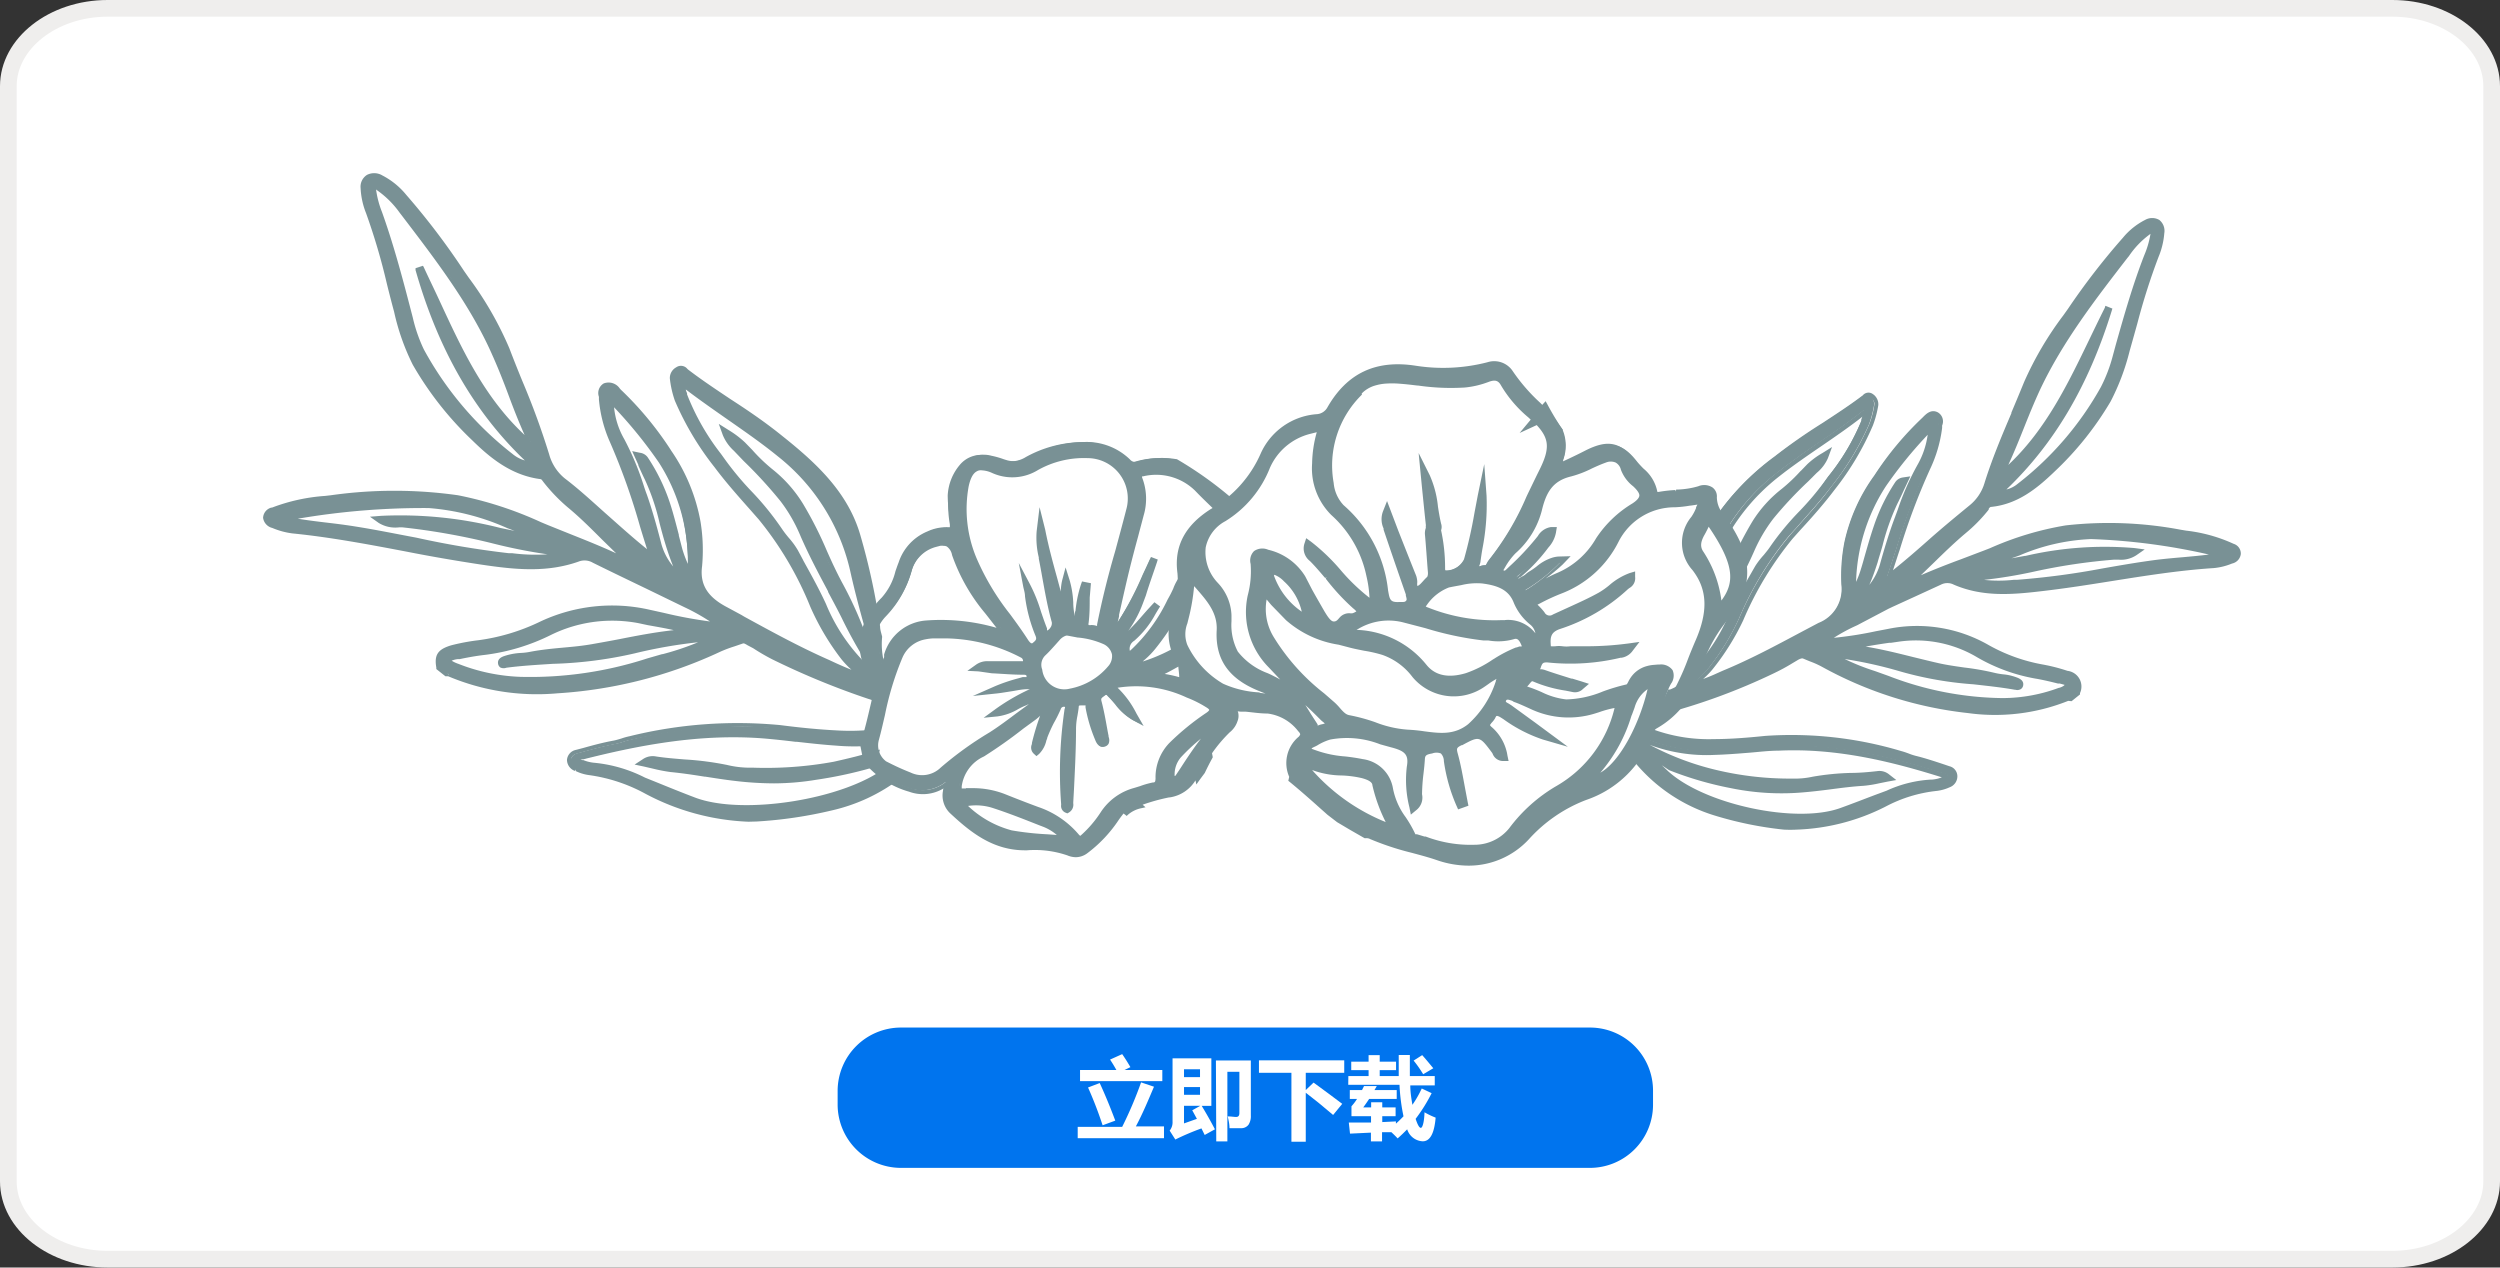 <svg id="图层_1" data-name="图层 1" xmlns="http://www.w3.org/2000/svg" viewBox="0 0 224.83 113.99"><rect x="0" y="0" width="224.83" height="113.99" fill="#333333" stroke="none"/><defs><style>.cls-1{fill:#dbdad9;}.cls-2{fill:#d8d7d6;}.cls-3{fill:#c6c5c4;}.cls-4{fill:#fff;}.cls-5{fill:none;stroke:#efeeed;stroke-miterlimit:10;stroke-width:1.5px;}.cls-6{fill:#0074ee;fill-rule:evenodd;}.cls-7{opacity:0.8;}.cls-8{fill:#57767b;}</style></defs><title>3</title><rect class="cls-1" x="10.48" y="13.62" width="49.74" height="41.32"/><rect class="cls-2" x="11.92" y="5.06" width="48.54" height="4.09"/><rect class="cls-3" x="11.92" y="13.62" width="48.3" height="41.32"/><path class="cls-4" d="M224.08,106.21c0,3.83-4,7-8.93,7H9.68c-4.91,0-8.93-3.14-8.93-7V7.72c0-3.83,4-7,8.93-7H215.15c4.91,0,8.93,3.14,8.93,7Z" transform="translate(0 0.03)"/><path class="cls-5" d="M224.08,106.21c0,3.83-4,7-8.93,7H9.68c-4.91,0-8.93-3.14-8.93-7V7.72c0-3.83,4-7,8.93-7H215.15c4.91,0,8.93,3.14,8.93,7Z" transform="translate(0 0.03)"/><path class="cls-4" d="M16.38,9.87a3.54,3.54,0,1,1-3.54-3.54h0a3.54,3.54,0,0,1,3.53,3.54" transform="translate(0 0.03)"/><path class="cls-4" d="M27.55,9.87A3.54,3.54,0,1,1,24,6.33a3.53,3.53,0,0,1,3.55,3.54h0" transform="translate(0 0.03)"/><path class="cls-4" d="M38.72,9.87a3.54,3.54,0,1,1-3.54-3.54,3.53,3.53,0,0,1,3.54,3.54" transform="translate(0 0.03)"/><path class="cls-6" d="M81,92.38h62a5.67,5.67,0,0,1,5.66,5.67v1.32A5.68,5.68,0,0,1,143,105H81a5.7,5.7,0,0,1-5.67-5.67V98.05A5.7,5.7,0,0,1,81,92.38" transform="translate(0 0.03)"/><g class="cls-7"><path class="cls-8" d="M155,46.37a2.59,2.59,0,0,1-.69-1.69.85.85,0,0,0-.31-.76,1.26,1.26,0,0,0-1.11-.08,8.11,8.11,0,0,1-2,.32h0c-.48,0-1,.07-1.46.16h0a.72.72,0,0,1-.38,0,.26.26,0,0,1,0-.12,3.57,3.57,0,0,0-1.23-2.07c-.2-.2-.41-.42-.59-.64-1.29-1.65-2.32-1.87-4.24-.9-.54.27-1.09.53-1.62.78l-.57.27c-.21.11-.22.09-.27,0s0,0,.05-.21a.3.3,0,0,1,0-.1,3.68,3.68,0,0,0-.08-2.77h0l0,0A24.6,24.6,0,0,1,139,36.35c-.08.1-.17.19-.25.28l-.11-.11-.21-.2A16.3,16.3,0,0,1,136,33.45a1.78,1.78,0,0,0-2.1-.74,15.89,15.89,0,0,1-6.45.32,6.91,6.91,0,0,0-7.79,3.65,1.4,1.4,0,0,1-1.18.71,5.83,5.83,0,0,0-4.88,3.41A10.76,10.76,0,0,1,109,45.86c-2.3,1.43-3.26,3.26-3,5.59a9.4,9.4,0,0,1-.53,4,4.57,4.57,0,0,0,.27,3.65c1.22,2.26,2.76,4.4,5.77,4.68l.44,0c.65.06,1.33.13,2,.17a4.18,4.18,0,0,1,2.88,1.62c.16.18.23.3.22.42a.68.68,0,0,1-.25.39,2.89,2.89,0,0,0-.72,3.39,2.82,2.82,0,0,0-.07.31c1.17,1,2.3,2,3.43,3l.85.65,1.17.69,1.3.75a.89.89,0,0,1,.48.1A24,24,0,0,0,127,76.49c.74.2,1.51.41,2.24.66a7.3,7.3,0,0,0,8.09-1.91,13.39,13.39,0,0,1,5.21-3.56,9.48,9.48,0,0,0,5.92-5.89.9.9,0,0,1,.43-.53,8.11,8.11,0,0,0,3.82-5,13.24,13.24,0,0,1,3.14-5.48,3.55,3.55,0,0,0,.78-1.47l0-.08c.87-2.56-.2-4.66-1.48-6.55ZM141.25,42.6h0a9.67,9.67,0,0,0,1.85-.71,11.73,11.73,0,0,1,1.27-.53,1.31,1.31,0,0,1,1,0,1.19,1.19,0,0,1,.56.74,3.13,3.13,0,0,0,1,1.41c.44.4.64.72.62,1s-.25.55-.71.85a10,10,0,0,0-3.2,3.06,7.48,7.48,0,0,1-3.58,3.19c-.58.25-1.14.56-1.69.86h0l-.86.47a.55.55,0,0,0-.14.09l-.13.08,0,0a.3.3,0,0,1-.05-.08l.15-.1.14-.08a15.93,15.93,0,0,0,2.88-2.35l.39-.4-.56,0a2.27,2.27,0,0,0-.52.09,4.05,4.05,0,0,0-1.29.73,3.91,3.91,0,0,1-.61.43,1.83,1.83,0,0,0-.36.26,2.43,2.43,0,0,1-.35.24l-.19.1c-.31.17-.37.17-.46.06a.17.17,0,0,1,0-.13c0-.08.17-.19.28-.27l.11-.08A15.58,15.58,0,0,0,139.15,49a2.67,2.67,0,0,0,.64-1.25l0-.27-.27,0h0a1.43,1.43,0,0,0-1,.73l0,0-.08.1a23.34,23.34,0,0,1-2.5,2.66l-.23.23c-.24.23-.36.23-.53.14a.3.3,0,0,1-.12-.11.54.54,0,0,1,.13-.28l.1-.16a5.8,5.8,0,0,1,.94-1.28,7.56,7.56,0,0,0,2.32-3.75C138.88,44.18,139.49,43,141.25,42.6Zm-4.53,15.67a1.43,1.43,0,0,0-.28.07,12.38,12.38,0,0,0-2.06,1.12l.05.07-.05-.07a10,10,0,0,1-2.45,1.23h0c-1.65.48-2.9.2-3.74-.83a8.26,8.26,0,0,0-6-3c-.19,0-.39-.06-.59-.1a5.6,5.6,0,0,1,4.72-1.08c.67.17,1.36.36,2,.53a28.85,28.85,0,0,0,5.21,1.09l.4,0h0a5.06,5.06,0,0,0,2.18-.1l0,0c.35-.1.64,0,.92.72.06.14,0,.2,0,.22S136.85,58.24,136.72,58.27Zm.43,1.38-.53.73A1.19,1.19,0,0,1,137.15,59.65ZM115.8,55.56a9.28,9.28,0,0,0,4.66,2.17l.88.22c.46.13,1,.22,1.39.3s1.11.22,1.64.38a5.91,5.91,0,0,1,2.82,2.09,4.64,4.64,0,0,0,6.27.8,2.2,2.2,0,0,0,.25-.17,6.06,6.06,0,0,1,1.25-.72l-.24.57,0,0a8.89,8.89,0,0,1-2.55,4c-1.31,1-2.65.85-4.08.67a14.27,14.27,0,0,0-1.48-.14,10.12,10.12,0,0,1-3-.68,14.6,14.6,0,0,0-2.29-.63,1.82,1.82,0,0,1-1-.73,4.78,4.78,0,0,0-.44-.46l-.93-.81a19.34,19.34,0,0,1-4.55-5,4.93,4.93,0,0,1-.61-3.91l.51.52Zm-1.46-4.14a2.33,2.33,0,0,1,1.29.62,5.37,5.37,0,0,1,1.74,3.28A6.88,6.88,0,0,1,114.34,51.42Zm20.73,4.51h0a16.46,16.46,0,0,1-6.68-1.16c-.31-.12-.34-.19-.34-.2s0-.08.17-.3a4.4,4.4,0,0,1,2.08-1.65l.37-.08c.25,0,.49-.08.76-.13a6.18,6.18,0,0,1,1.91-.16c1.47.2,2.54.6,3,1.89A4.91,4.91,0,0,0,137.75,56a1.33,1.33,0,0,1,.5,1.48A3,3,0,0,0,135.07,55.93ZM122.33,35.22a3.09,3.09,0,0,1,1.34-.78,4.34,4.34,0,0,1,.8-.15,7.73,7.73,0,0,1,1.45,0c.52,0,1,.1,1.55.15h.06a20.92,20.92,0,0,0,4.2.18,8.25,8.25,0,0,0,2.11-.5c.66-.24,1-.13,1.34.42a10.71,10.71,0,0,0,2.41,2.69l.34.32-.11.12-.21.24-.27.31.37-.17c.15-.08.32-.15.5-.23,1.32,1.38,1.38,2.36.27,4.51-.35.68-.68,1.38-1,2.06l.08,0h-.09a25.59,25.59,0,0,1-3.5,5.9,1.2,1.2,0,0,0-.16.27c-.11.2-.15.25-.26.25a1.23,1.23,0,0,0-.47.09c-.23.07-.32.09-.39,0a1.43,1.43,0,0,1,.08-.22,1.51,1.51,0,0,0,.13-.41l.18-1.19a19.82,19.82,0,0,0,.38-4.7l-.12-1.53-.3,1.51c-.11.52-.21,1-.31,1.58a38.91,38.91,0,0,1-.95,4.19A1.94,1.94,0,0,1,130,51.31c-.15,0-.23-.09-.24-.47a15.42,15.42,0,0,0-.37-3.35.65.65,0,0,0,.06-.52c-.13-.5-.2-1-.28-1.53a9.07,9.07,0,0,0-.73-2.79l-.51-1,.21,2.18c.1,1.08.21,2.19.33,3.28,0,0,0,0,0,.1a1.48,1.48,0,0,0,0,.21,1.08,1.08,0,0,0-.08.58c0,.52.09,1,.12,1.57v0c0,.53.08,1.12.14,1.7,0,.33,0,.54-.13.64a3.55,3.55,0,0,0-.33.34c-.24.27-.47.52-.72.49s-.17-.08-.19-.49a2.18,2.18,0,0,0-.09-.51c-.59-1.45-1.17-2.93-1.69-4.24l-.8-2-.2.5a1.85,1.85,0,0,0,.07,1.4l0,.11c.76,2.29,1.38,4.08,2,5.81l0,.1c.14.36.17.52,0,.69a.73.73,0,0,1-.58.15h-.23c-.94,0-1-.36-1.15-1.22a11.66,11.66,0,0,0-3.92-7.54,3.51,3.51,0,0,1-1-2.13A9.12,9.12,0,0,1,122.33,35.22Zm-9.06,27.21a9.5,9.5,0,0,1-3.33-.8A8.32,8.32,0,0,1,106.6,58a2.74,2.74,0,0,1,0-2v0a2.86,2.86,0,0,0,.07-.28l0-.08a16,16,0,0,0,.54-3.43l.52.62c1,1.14,1.93,2.22,1.86,3.82-.12,2.58,1.06,4.28,3.73,5.33l.29.11a4.17,4.17,0,0,1,1.21.61C114.32,62.55,113.79,62.49,113.27,62.43ZM114.5,61l-.6-.3a6.2,6.2,0,0,1-2.73-2,5.42,5.42,0,0,1-.6-2.84c0-.18,0-.37,0-.54a4.34,4.34,0,0,0-1.18-2.78,4.18,4.18,0,0,1-1.14-3.34,3.6,3.6,0,0,1,1.86-2.5A9.75,9.75,0,0,0,114,42a5.57,5.57,0,0,1,3.78-3.19c.27-.08.57-.15.88-.21a10.91,10.91,0,0,0-.5,3.08,5.75,5.75,0,0,0,1.66,4.5A10.32,10.32,0,0,1,123,51.55l.07.36a9,9,0,0,1,.25,2.2,16.49,16.49,0,0,1-2.92-2.73,17.47,17.47,0,0,0-2.63-2.52l-.23-.17-.09.28a1.23,1.23,0,0,0,.45,1.34l.09.09c.45.47.89,1,1.31,1.47l0,0a18.5,18.5,0,0,0,2.46,2.55c.38.31.42.42.42.46s0,.12-.5.31a.8.8,0,0,1-.32.05,1,1,0,0,0-.74.29c-.28.32-.54.48-.75.46s-.65-.52-.92-1c-.41-.66-.8-1.35-1.15-2-.22-.4-.45-.8-.68-1.2A5.11,5.11,0,0,0,114,49.59a1.15,1.15,0,0,0-1.1.08,1,1,0,0,0-.25,1,8.77,8.77,0,0,1-.26,2.91,6.89,6.89,0,0,0,1.88,6.34c1,1.11,2.15,2.16,3.22,3.18l1.56,1.5.17.15c.23.18.26.24.22.32s-.14.14-.39.19a1.73,1.73,0,0,0-.37.11c-.15.08-.16.08-.31-.17a.75.75,0,0,0-.07-.12c-.17-.28-.35-.55-.53-.83l0,0c-.28-.42-.56-.86-.82-1.3h0A5.13,5.13,0,0,0,114.5,61Zm3.19,8.23h0a.67.67,0,0,0-.16-.14l-.1-.09,0,0a.15.15,0,0,1,.09-.06h0a.18.18,0,0,1,.1,0,6.74,6.74,0,0,0,2.93.64,10,10,0,0,1,1.88.25c.66.18,1,.41,1.07.77A15,15,0,0,0,125,74.27,18,18,0,0,1,117.69,69.2Zm22.41,1.6a14,14,0,0,0-4.21,3.89,4.23,4.23,0,0,1-3.14,1.56h-.07a11.63,11.63,0,0,1-4.52-.76l-.78-.23a1.29,1.29,0,0,1-.23-.09h0a10.47,10.47,0,0,0-.93-1.67,6.5,6.5,0,0,1-1.16-2.66,3,3,0,0,0-2.56-2.46c-.51-.11-1-.17-1.54-.24a9.84,9.84,0,0,1-2.52-.53l-.21-.07c-.3-.1-.41-.16-.41-.28s.12-.24.41-.37l.26-.14a4.73,4.73,0,0,1,1.14-.49,8.14,8.14,0,0,1,4.6.42l.94.26c1.28.33,1.81.69,1.58,2A9.91,9.91,0,0,0,127,72.5l.06.35.28-.22a1.25,1.25,0,0,0,.42-1.23c0-.06,0-.13,0-.19a14.74,14.74,0,0,1,.14-1.74c0-.4.09-.82.12-1.24s.22-.62.81-.73a1.19,1.19,0,0,1,.91.07,1.21,1.21,0,0,1,.36.82,15.21,15.21,0,0,0,1.11,4l.08.19.62-.22,0-.18-.24-1.28c-.19-1-.38-2.07-.66-3.09-.15-.56,0-.68.43-.93l.06,0c1.7-.91,1.7-.91,2.91.7l0,0a.58.58,0,0,1,.08.14.81.81,0,0,0,.77.54h.26l0-.26a4.11,4.11,0,0,0-1.33-2.45c-.19-.16-.24-.27-.24-.33s.11-.25.23-.4a1.28,1.28,0,0,0,.26-.35.43.43,0,0,1,.25-.26.8.8,0,0,1,.54.18l.2.13a13.25,13.25,0,0,0,3.51,1.81l1.2.35-1.92-1.38L135.8,63.6l-.23-.15c-.33-.18-.4-.25-.29-.48s.35-.28.8-.13l.12,0a11.29,11.29,0,0,1,1.09.44l.44.2a7.83,7.83,0,0,0,5.68.39l.34-.11a8.61,8.61,0,0,1,1.68-.42h0A11.29,11.29,0,0,1,140.1,70.8Zm3.06-.88c1.83-1.5,2.63-3.6,3.4-5.64l0-.12.24-.61c.33-.85.66-1.72,1.6-2C147.74,65,145.46,69.65,143.16,69.92Zm9.43-12.09c-.21.49-.41,1-.6,1.47v0c-.28.7-.56,1.43-.91,2.11a5.48,5.48,0,0,1-1.72,2.18,7.5,7.5,0,0,1,.75-2.2,1,1,0,0,0,.15-1c-.15-.27-.48-.41-1-.42a2.72,2.72,0,0,0-.5,0,2.49,2.49,0,0,0-2,1.21,1.6,1.6,0,0,0-.11.19c-.1.2-.17.32-.32.35a17.68,17.68,0,0,0-2.07.62,9.05,9.05,0,0,1-3.37.72,6.51,6.51,0,0,1-2.25-.66,9.24,9.24,0,0,0-1.65-.59.08.08,0,0,1,0,0,1.09,1.09,0,0,0,.45-.4c.22-.27.31-.37.6-.24a11.49,11.49,0,0,0,2.83.79l.65.13a.86.86,0,0,0,.75-.24l.29-.25-.37-.11-.82-.25-.06,0c-.8-.25-1.62-.5-2.42-.78a1.4,1.4,0,0,0-.24-.06c-.1,0-.3-.05-.32-.11s0-.07,0-.18a1.22,1.22,0,0,0,.07-.17v0c.13-.36.22-.6.75-.55a19.35,19.35,0,0,0,6.55-.42l.1,0a1.35,1.35,0,0,0,.87-.57l.32-.42-.52.08a31,31,0,0,1-4,.25h-.84l-.42,0a2.69,2.69,0,0,1-.75,0,2.34,2.34,0,0,0-.59,0c-.22,0-.49,0-.58,0a.17.17,0,0,1,0-.12c0-.71-.09-1.38.94-1.73a16.25,16.25,0,0,0,6.07-3.57l.14-.1a.81.81,0,0,0,.44-.79l0-.27-.26.08a5.76,5.76,0,0,0-1.76,1,8.64,8.64,0,0,1-1,.69c-.9.5-1.86.93-2.8,1.35l-1.4.65a.71.71,0,0,1-1-.25,7.08,7.08,0,0,0-.65-.71l-.06-.07-.08-.08.6-.3c.6-.3,1.17-.58,1.76-.81a9.38,9.38,0,0,0,5.06-4.54,5.8,5.8,0,0,1,5.24-3.23A11.85,11.85,0,0,0,152,45.3H152l.61-.09a.58.58,0,0,0,.18,0c.08,0,.11,0,.11,0a0,0,0,0,0,0,0s0,.08-.05.25l0,0-.14.3,0,0a4.69,4.69,0,0,1-.44.83,3.45,3.45,0,0,0,.09,4.55C153.77,53,153.84,55,152.59,57.83Zm2.1-3.43A9.72,9.72,0,0,0,153,49.56a1.51,1.51,0,0,1,.15-1.67c.15-.27.28-.54.42-.85l-.07,0,.08,0h0l.06-.14C156.46,50.9,156.27,52.52,154.69,54.4Z" transform="translate(0 0.03)"/><path class="cls-8" d="M132.07,77.82a8.84,8.84,0,0,1-2.86-.5c-.73-.25-1.49-.45-2.23-.65a25.06,25.06,0,0,1-3.76-1.24.66.66,0,0,0-.37-.08h-.07l-.06,0-1.29-.74-1.18-.7-.86-.66-.71-.63c-.88-.79-1.8-1.6-2.73-2.36l-.09-.07.08-.36a3.08,3.08,0,0,1,.79-3.55.57.57,0,0,0,.2-.26s0-.12-.17-.28A4.12,4.12,0,0,0,114,64.14c-.68,0-1.36-.11-2-.17l-.44,0c-3.09-.3-4.67-2.48-5.92-4.79a4.77,4.77,0,0,1-.28-3.79,9,9,0,0,0,.53-3.88c-.32-2.41.68-4.29,3-5.76a10.68,10.68,0,0,0,4.49-5,6,6,0,0,1,5-3.53,1.18,1.18,0,0,0,1-.62c1.77-3.09,4.38-4.31,8-3.73a15.91,15.91,0,0,0,6.38-.32,2,2,0,0,1,2.3.82,16.23,16.23,0,0,0,2.46,2.83l.18.18.3-.33.13.23a25,25,0,0,0,1.34,2.24l.08.12-.05.06a3.78,3.78,0,0,1,0,2.79h0l.5-.23c.53-.25,1.07-.51,1.61-.79,2-1,3.13-.76,4.48.95a6.87,6.87,0,0,0,.58.63,3.76,3.76,0,0,1,1.28,2.16l.21,0a12.24,12.24,0,0,1,1.51-.17l.06.18V44a7.5,7.5,0,0,0,2-.3,1.37,1.37,0,0,1,1.28.11,1,1,0,0,1,.39.9,2.43,2.43,0,0,0,.65,1.58l-.15.11.15-.11.26.36c1.3,1.93,2.39,4.08,1.49,6.71l0,.08A3.61,3.61,0,0,1,156,55a13.08,13.08,0,0,0-3.1,5.41,8.27,8.27,0,0,1-3.9,5.06.76.76,0,0,0-.35.44,9.59,9.59,0,0,1-6,6,13.35,13.35,0,0,0-5.14,3.52A7.38,7.38,0,0,1,132.07,77.82ZM122.9,75a1.2,1.2,0,0,1,.47.12,23.91,23.91,0,0,0,3.7,1.22c.75.2,1.52.41,2.26.66a7.09,7.09,0,0,0,7.89-1.86,13.79,13.79,0,0,1,5.29-3.61,9.27,9.27,0,0,0,5.8-5.78,1.14,1.14,0,0,1,.52-.63,7.92,7.92,0,0,0,3.73-4.85,13.31,13.31,0,0,1,3.19-5.55,3.36,3.36,0,0,0,.73-1.4l0-.08c.85-2.48-.2-4.53-1.45-6.38l-.25-.35h0l.15-.11-.15.11a2.76,2.76,0,0,1-.72-1.81.67.67,0,0,0-.24-.6,1,1,0,0,0-.94,0,8.34,8.34,0,0,1-2,.32l-.07-.18v.19a10.07,10.07,0,0,0-1.44.16.82.82,0,0,1-.57,0,.32.32,0,0,1-.12-.25,3.42,3.42,0,0,0-1.18-2,7.59,7.59,0,0,1-.6-.66c-1.24-1.57-2.18-1.77-4-.84-.54.27-1.09.53-1.62.78l-.57.27c-.16.08-.32.17-.48,0s-.05-.27,0-.41l0-.09a3.46,3.46,0,0,0-.07-2.63l-.05-.11v0c-.38-.57-.76-1.2-1.16-1.92l-.21.23-.45-.45a16.61,16.61,0,0,1-2.51-2.9,1.6,1.6,0,0,0-1.9-.66,16.11,16.11,0,0,1-6.53.33,6.73,6.73,0,0,0-7.6,3.55,1.55,1.55,0,0,1-1.31.8,5.68,5.68,0,0,0-4.74,3.3A10.93,10.93,0,0,1,109.1,46c-2.22,1.39-3.16,3.15-2.86,5.4a9.61,9.61,0,0,1-.55,4A4.37,4.37,0,0,0,106,59c1.2,2.22,2.7,4.31,5.62,4.59l.44,0c.66.06,1.34.13,2,.17a4.4,4.4,0,0,1,3,1.69.63.63,0,0,1,0,1.07,2.73,2.73,0,0,0-.68,3.17l0,.06-.06.26c.91.74,1.8,1.53,2.66,2.29l.69.62c.28.2.56.42.84.65s.77.44,1.16.68l1.24.71Zm9.14,1.5a13.53,13.53,0,0,1-3.94-.79l-.11,0-.66-.2-.21-.08H127l0-.13a10.9,10.9,0,0,0-.91-1.64,6.5,6.5,0,0,1-1.19-2.74,2.83,2.83,0,0,0-2.42-2.3c-.49-.11-1-.17-1.51-.23a9.9,9.9,0,0,1-2.58-.55l-.2-.07c-.26-.08-.54-.17-.54-.45s.26-.42.52-.54l.25-.13a5.08,5.08,0,0,1,1.18-.51,8.39,8.39,0,0,1,4.7.42l.94.26c1.33.34,2,.77,1.72,2.17a9.59,9.59,0,0,0,.23,3.53v0l0,0a1,1,0,0,0,.36-1.06,1.55,1.55,0,0,1,0-.21,13,13,0,0,1,.13-1.76c0-.4.1-.82.12-1.23,0-.62.34-.78,1-.9a1.38,1.38,0,0,1,1.06.1,1.34,1.34,0,0,1,.43.94,15.41,15.41,0,0,0,1.1,3.94v0l.3-.1v0c-.09-.42-.16-.84-.24-1.28-.19-1-.38-2.06-.66-3.08-.17-.64,0-.85.52-1.14l.06,0c1.79-1,1.88-.94,3.15.75l.12.19a.6.6,0,0,0,.6.44h0v0A3.91,3.91,0,0,0,134,65.66a.69.69,0,0,1-.31-.46.8.8,0,0,1,.28-.53,1.31,1.31,0,0,0,.23-.31.63.63,0,0,1,.36-.36.93.93,0,0,1,.7.2l.21.14a12.87,12.87,0,0,0,3.46,1.78l.15,0-1.16-.83-2.21-1.59-.22-.13c-.28-.17-.55-.32-.35-.74s.65-.34,1-.21l.12,0a10.4,10.4,0,0,1,1.09.45l.45.2a7.7,7.7,0,0,0,5.55.39l.34-.11a7.74,7.74,0,0,1,1.72-.43l.26,0,0,.25A11.44,11.44,0,0,1,140.19,71h0A13.87,13.87,0,0,0,136,74.8a4.35,4.35,0,0,1-3.27,1.63h-.07Q132.37,76.47,132,76.47ZM127.29,75l.15,0,.66.2.11,0a11.33,11.33,0,0,0,4.45.74h.07a4,4,0,0,0,3-1.49A14.22,14.22,0,0,1,140,70.64a11,11,0,0,0,5.2-7,9.19,9.19,0,0,0-1.39.38l-.35.11a8,8,0,0,1-5.81-.4l-.44-.2c-.36-.16-.71-.32-1.07-.44L136,63c-.48-.17-.5-.12-.57,0a.23.23,0,0,0,0,.09,1.25,1.25,0,0,0,.24.15l.25.16L138.12,65,141,67.13l-2.24-.65a13.1,13.1,0,0,1-3.55-1.83l-.22-.14c-.27-.17-.37-.16-.39-.15s-.06,0-.12.16a1.79,1.79,0,0,1-.29.4,1.36,1.36,0,0,0-.19.25h0s0,.07.18.21a4.25,4.25,0,0,1,1.39,2.55l.1.48h-.49a1,1,0,0,1-.94-.64.54.54,0,0,0-.06-.11c-1.13-1.51-1.13-1.51-2.69-.67l-.06,0c-.41.22-.46.26-.34.72.28,1,.47,2.08.66,3.11l.24,1.27.07.34-.93.33-.15-.34a15.28,15.28,0,0,1-1.13-4,1,1,0,0,0-.27-.69,1.1,1.1,0,0,0-.78,0c-.58.1-.64.2-.66.55s-.07.84-.12,1.25a16.8,16.8,0,0,0-.13,1.72,1,1,0,0,0,0,.17,1.42,1.42,0,0,1-.5,1.39l-.51.42-.13-.66a10,10,0,0,1-.23-3.66c.2-1.11-.21-1.42-1.45-1.74l-.94-.26a8.19,8.19,0,0,0-4.5-.43,4.77,4.77,0,0,0-1.09.48,1.91,1.91,0,0,1-.28.15c-.26.12-.3.15-.3.2l.27.1.23.08A9.88,9.88,0,0,0,121,68c.52.06,1,.13,1.56.24a3.18,3.18,0,0,1,2.71,2.62,6.35,6.35,0,0,0,1.13,2.58A10.79,10.79,0,0,1,127.29,75Zm-1.92-.4-.47-.2a18.22,18.22,0,0,1-7.35-5.12h0a1.42,1.42,0,0,0-.13-.12c-.1-.08-.13-.11-.15-.15l0-.08v-.06l0-.08a.28.28,0,0,1,.19-.14h.06a.28.28,0,0,1,.2,0,6.86,6.86,0,0,0,2.86.62,9.43,9.43,0,0,1,1.91.25c.74.2,1.12.48,1.21.91a15.25,15.25,0,0,0,1.4,3.69ZM118,69.22a17.65,17.65,0,0,0,6.62,4.68,14.45,14.45,0,0,1-1.2-3.32c0-.19-.19-.43-.94-.63a9.36,9.36,0,0,0-1.83-.24A7.86,7.86,0,0,1,118,69.22Zm24.6,1,.49-.4c1.79-1.47,2.58-3.55,3.35-5.57l0-.11.24-.62c.32-.85.69-1.8,1.72-2.1l.3-.09-.06.3c-.69,3.39-3,8.23-5.45,8.52Zm5.64-8.32A3,3,0,0,0,147,63.61l-.23.62-.05.11a14,14,0,0,1-2.8,5.12C145.71,68.46,147.48,65,148.19,61.86Zm-18.5,4.37a11.63,11.63,0,0,1-1.64-.15,14.14,14.14,0,0,0-1.46-.13,10.56,10.56,0,0,1-3-.69,13.6,13.6,0,0,0-2.27-.62,2,2,0,0,1-1.1-.8c-.14-.15-.27-.3-.42-.44l-.93-.81a19.37,19.37,0,0,1-4.59-5.08,5.12,5.12,0,0,1-.63-4l.1-.31.87.91,1.33,1.37h0a9.06,9.06,0,0,0,4.57,2.11l.89.23c.45.12.94.22,1.37.3a13.37,13.37,0,0,1,1.67.39,6.11,6.11,0,0,1,2.9,2.14,4.47,4.47,0,0,0,6,.77l.25-.17a5.76,5.76,0,0,1,1.29-.74l.41-.17-.17.41c-.09.19-.17.38-.25.57l0,.06a9,9,0,0,1-2.61,4A3.93,3.93,0,0,1,129.69,66.23ZM113.91,53.88a4.83,4.83,0,0,0,.68,3.45,19.08,19.08,0,0,0,4.5,5l.94.82a5,5,0,0,1,.45.47c.29.33.54.62.88.67a16.18,16.18,0,0,1,2.32.63,9.85,9.85,0,0,0,2.92.67,14.94,14.94,0,0,1,1.5.15c1.38.18,2.68.35,3.93-.64a8.76,8.76,0,0,0,2.5-3.89l0-.06.06-.13a7,7,0,0,0-.78.5l-.26.18a4.84,4.84,0,0,1-6.52-.84,5.78,5.78,0,0,0-2.73-2,12.3,12.3,0,0,0-1.63-.37c-.44-.09-.93-.18-1.4-.31l-.88-.23a9.3,9.3,0,0,1-4.74-2.21h0l-1.33-1.37Zm4.6,11.7c-.15,0-.23-.12-.34-.31l-.06-.11-.54-.82c-.28-.43-.58-.88-.84-1.34a5.2,5.2,0,0,0-2.31-1.87h0l-.6-.29A6.46,6.46,0,0,1,111,58.78a5.51,5.51,0,0,1-.62-2.93c0-.19,0-.37,0-.54a4.1,4.1,0,0,0-1.13-2.67,4.34,4.34,0,0,1-1.18-3.49A3.79,3.79,0,0,1,110,46.52a9.52,9.52,0,0,0,3.86-4.61,5.74,5.74,0,0,1,3.9-3.29q.42-.12.9-.21l.3-.06-.09.3a10.49,10.49,0,0,0-.49,3A5.51,5.51,0,0,0,120,46a10.53,10.53,0,0,1,3.22,5.49l.07.36a9.23,9.23,0,0,1,.25,2.23v.34l-.27-.19a16.23,16.23,0,0,1-3-2.76,18,18,0,0,0-2.6-2.49l0,0v0a1.06,1.06,0,0,0,.41,1.15l.09.09c.46.47.89,1,1.31,1.47l0,0a19.41,19.41,0,0,0,2.44,2.53c.43.35.5.5.48.63s-.21.29-.61.45a1.22,1.22,0,0,1-.38.07.75.75,0,0,0-.61.23c-.33.36-.63.54-.9.51-.44,0-.77-.56-1.06-1-.41-.66-.81-1.36-1.16-2-.22-.4-.45-.8-.68-1.2a5,5,0,0,0-3.11-2.23,1,1,0,0,0-.93.05.9.9,0,0,0-.19.82,8.86,8.86,0,0,1-.25,3,6.71,6.71,0,0,0,1.82,6.17c1,1.11,2.15,2.16,3.21,3.18l1.57,1.5.15.13c.19.15.38.31.29.54s-.29.25-.53.3a1.09,1.09,0,0,0-.32.1A.56.56,0,0,1,118.51,65.58Zm-1.26-2.43c.21.34.42.66.62,1l.55.85.08.13,0,.1h0a1.76,1.76,0,0,1,.41-.13l.23-.06a.61.61,0,0,0-.14-.13l-.18-.15c-.51-.51-1-1-1.56-1.5Zm1.17-24.31-.56.14a5.39,5.39,0,0,0-3.66,3.08,9.87,9.87,0,0,1-4,4.78,3.46,3.46,0,0,0-1.77,2.37,4,4,0,0,0,1.1,3.19,4.48,4.48,0,0,1,1.22,2.89c0,.18,0,.36,0,.55a5.16,5.16,0,0,0,.57,2.73A6.09,6.09,0,0,0,114,60.51c.21.09.41.19.6.29h0c.19.09.36.19.53.28l-1-1.06a7.07,7.07,0,0,1-1.92-6.5,8.42,8.42,0,0,0,.26-2.84,1.2,1.2,0,0,1,.31-1.15,1.31,1.31,0,0,1,1.27-.12,5.33,5.33,0,0,1,3.33,2.39L118,53c.34.61.74,1.31,1.14,2,.22.36.52.84.78.86s.36-.13.59-.39a1.14,1.14,0,0,1,.87-.35.89.89,0,0,0,.26,0,1.25,1.25,0,0,0,.34-.17,2.26,2.26,0,0,0-.3-.28A19.51,19.51,0,0,1,119.22,52l.1-.16-.14.12c-.41-.48-.85-1-1.29-1.45l-.09-.09a1.42,1.42,0,0,1-.5-1.53l.17-.52.44.32a17.74,17.74,0,0,1,2.65,2.54,17.58,17.58,0,0,0,2.6,2.5,10.16,10.16,0,0,0-.24-1.8l-.08-.36a10.1,10.1,0,0,0-3.12-5.29A5.92,5.92,0,0,1,118,41.66,11,11,0,0,1,118.42,38.84ZM149.08,64l.1-.45a7.39,7.39,0,0,1,.77-2.26c.21-.38.26-.66.15-.86s-.4-.31-.85-.33a3.85,3.85,0,0,0-.48,0,2.77,2.77,0,0,0-.5.1,2.17,2.17,0,0,0-1.31,1,1.62,1.62,0,0,0-.1.18c-.1.2-.2.41-.46.45a15.81,15.81,0,0,0-2,.61,9.23,9.23,0,0,1-3.44.74,6.83,6.83,0,0,1-2.33-.68A9.62,9.62,0,0,0,137,62l-.19,0,0-.19,0-.09,0-.05.06,0a1,1,0,0,0,.37-.35c.21-.25.4-.49.83-.29a10.88,10.88,0,0,0,2.77.77l.66.13a.69.69,0,0,0,.6-.19l0,0h-.05l-.82-.26h-.06c-.81-.25-1.64-.5-2.43-.79l-.21,0c-.26,0-.4-.09-.46-.2a.45.45,0,0,1,0-.35l.06-.14.19,0-.17-.07c.13-.36.26-.73.93-.67a19.06,19.06,0,0,0,6.5-.41l.1,0a1.11,1.11,0,0,0,.76-.5l0-.05h-.07a29.28,29.28,0,0,1-4,.25h-.85l-.38,0a3.4,3.4,0,0,1-.84,0,2,2,0,0,0-.54,0c-.34,0-.57,0-.71-.07a.39.39,0,0,1-.1-.26c0-.71-.1-1.52,1.05-1.92a15.84,15.84,0,0,0,6-3.52,1,1,0,0,1,.15-.11.64.64,0,0,0,.37-.64v0h0a5.26,5.26,0,0,0-1.71,1,8.11,8.11,0,0,1-1,.7c-.9.51-1.87.94-2.8,1.36l-.13-.15.08.17-1.37.62a.87.87,0,0,1-1.22-.3,6.67,6.67,0,0,0-.63-.69l-.32-.33.23-.11.45-.23.15-.07c.6-.3,1.17-.59,1.77-.82a9.15,9.15,0,0,0,5-4.46,6,6,0,0,1,5.41-3.33,9.59,9.59,0,0,0,1.3-.15H152l.62-.09.14,0,.12,0,.11-.05.1.14c.11.14,0,.28,0,.43l0,.05c-.05.09-.09.18-.13.27l-.2,0,.17.08a5.1,5.1,0,0,1-.46.86A3.29,3.29,0,0,0,152.5,51c1.46,1.89,1.54,4,.26,6.87h0c-.21.48-.4,1-.59,1.45a22.12,22.12,0,0,1-.93,2.17,5.69,5.69,0,0,1-1.77,2.25Zm.06-4.27h.12a1.28,1.28,0,0,1,1.16.51,1.24,1.24,0,0,1-.15,1.23,6.17,6.17,0,0,0-.61,1.64,6.07,6.07,0,0,0,1.25-1.79,21.39,21.39,0,0,0,.9-2.1c.2-.52.4-1,.61-1.5h0c1.22-2.72,1.15-4.73-.22-6.49a3.65,3.65,0,0,1-.09-4.78,4.25,4.25,0,0,0,.42-.79l0-.07.12-.24h0l-.6.09H152a10.63,10.63,0,0,1-1.37.15,5.65,5.65,0,0,0-5.09,3.14,9.58,9.58,0,0,1-5.15,4.63,18,18,0,0,0-1.75.8l-.15.08-.22.11a5.86,5.86,0,0,1,.63.69.51.51,0,0,0,.76.19l1.38-.63,0,0c.92-.42,1.88-.85,2.77-1.35a6.9,6.9,0,0,0,.93-.66,5.83,5.83,0,0,1,1.84-1.09l.47-.14,0,.49a1,1,0,0,1-.51,1l-.12.09a16.4,16.4,0,0,1-6.14,3.6c-.89.31-.86.83-.81,1.55a3.36,3.36,0,0,0,.4,0,2.36,2.36,0,0,1,.65,0,2.8,2.8,0,0,0,.71,0l.43,0h.84a28.66,28.66,0,0,0,3.94-.25l1-.14-.6.78a1.53,1.53,0,0,1-1,.64l-.09,0a19.51,19.51,0,0,1-6.62.42c-.39,0-.42.08-.56.43V60l-.07.16h0l.15,0a1.56,1.56,0,0,1,.27.06c.79.28,1.61.53,2.4.78l.08,0,.82.25.68.22-.54.46a1,1,0,0,1-.91.28l-.65-.13a11.93,11.93,0,0,1-2.87-.8c-.15-.07-.16-.08-.37.18a2.62,2.62,0,0,1-.22.25,12.91,12.91,0,0,1,1.32.51,6.69,6.69,0,0,0,2.19.65,9.12,9.12,0,0,0,3.29-.71,17.44,17.44,0,0,1,2.1-.63c.06,0,.1-.06.2-.26s.07-.14.11-.2a2.55,2.55,0,0,1,1.53-1.19,3.2,3.2,0,0,1,.57-.11ZM115.53,63l-.72-.14c-.52-.1-1-.16-1.55-.22h0a9.47,9.47,0,0,1-3.39-.82,8.39,8.39,0,0,1-3.42-3.68,2.86,2.86,0,0,1,0-2.17l.1-.39a15.78,15.78,0,0,0,.53-3.39v-.51l.32.39c.16.2.33.39.49.58,1,1.21,2,2.32,1.93,4-.11,2.5,1,4.14,3.62,5.16l.28.1a4.24,4.24,0,0,1,1.27.65Zm-2.24-.73,0,.19,0-.18.52.06-.24-.09-.3-.12c-2.75-1.09-4-2.84-3.85-5.51.07-1.52-.84-2.58-1.81-3.69l-.22-.25a18.31,18.31,0,0,1-.52,3l-.09.36a2.68,2.68,0,0,0,0,1.93A8.1,8.1,0,0,0,110,61.46a9.05,9.05,0,0,0,3.26.78Zm22.88-.92.27-1a1.36,1.36,0,0,1,.61-.84l.81-.5Zm-5.71-.21A3,3,0,0,1,128,60a8.14,8.14,0,0,0-5.9-3,6,6,0,0,1-.61-.1l-.41-.08.34-.25a5.82,5.82,0,0,1,4.88-1.11c.67.17,1.36.36,2,.53a28.6,28.6,0,0,0,5.17,1.09l.29,0,.16,0A4.82,4.82,0,0,0,136,57l.06,0c.51-.14.85.1,1.14.83a.44.44,0,0,1,0,.37c-.07.14-.24.18-.48.24h0a1.14,1.14,0,0,0-.25.06,12.75,12.75,0,0,0-2,1.1l0-.08h0l0,.08a10.12,10.12,0,0,1-2.5,1.26A5.44,5.44,0,0,1,130.46,61.11ZM122,56.62h.13a8.44,8.44,0,0,1,6.14,3.12c.79,1,2,1.23,3.55.77a10,10,0,0,0,2.42-1.22l.15-.09a11.61,11.61,0,0,1,1.94-1c.1,0,.21-.06.31-.09h0l.21,0s0,0,0-.05c-.28-.73-.51-.66-.7-.61a5.14,5.14,0,0,1-2.29.12l-.16,0-.28,0a29.2,29.2,0,0,1-5.24-1.11l-2-.52A5.33,5.33,0,0,0,122,56.62Zm16.26,1.31-.21-.38a2.83,2.83,0,0,0-3-1.44h0A16.52,16.52,0,0,1,128.32,55c-.27-.11-.41-.21-.45-.33s0-.25.21-.47a4.52,4.52,0,0,1,2.17-1.7,2.59,2.59,0,0,1,.4-.09l.74-.13a6.28,6.28,0,0,1,2-.16c1.53.2,2.65.63,3.16,2a4.92,4.92,0,0,0,1.35,1.77,1.52,1.52,0,0,1,.55,1.66Zm-2.9-2.2a3.11,3.11,0,0,1,2.72,1.19,1.33,1.33,0,0,0-.49-.8,5,5,0,0,1-1.44-1.91c-.45-1.21-1.47-1.59-2.87-1.77a5.88,5.88,0,0,0-1.86.15l-.76.14-.35.07a4.29,4.29,0,0,0-2,1.59l-.09.12a.67.67,0,0,0,.19.09,16.09,16.09,0,0,0,6.6,1.14h.34Zm-17.79,0-.34-.23a7,7,0,0,1-3.11-4l-.07-.26.27,0a2.61,2.61,0,0,1,1.39.66,5.68,5.68,0,0,1,1.81,3.4Zm-3-4a6.6,6.6,0,0,0,2.5,3.25,5.21,5.21,0,0,0-1.6-2.73A2.4,2.4,0,0,0,114.61,51.66Zm39.91,3.24v-.49a9.57,9.57,0,0,0-1.64-4.76,1.69,1.69,0,0,1,.15-1.86c.14-.25.27-.52.41-.83l.09,0h0l-.08,0,.2-.43.18.27c2.89,4.15,2.63,5.8,1,7.73Zm-.82-7.62c-.12.25-.23.47-.36.7-.36.63-.41,1.06-.15,1.48a10.39,10.39,0,0,1,1.66,4.45c1.18-1.6,1.23-3.16-1.15-6.65Zm-28,7.11c-1,0-1.08-.56-1.21-1.38a11.59,11.59,0,0,0-3.86-7.43,3.6,3.6,0,0,1-1-2.24,9.25,9.25,0,0,1,2.64-8.24h0a3.17,3.17,0,0,1,1.42-.84,4.89,4.89,0,0,1,.83-.16,9,9,0,0,1,1.49,0c.52,0,1,.1,1.55.16h.06a20.59,20.59,0,0,0,4.16.18,7.94,7.94,0,0,0,2.07-.49,1.1,1.1,0,0,1,1.56.51,10.68,10.68,0,0,0,2.37,2.64l.35.33.13.12-.13.14.07,0,.12-.05.09.09c1.38,1.44,1.45,2.5.31,4.73-.32.62-.63,1.26-.92,1.88l.87.42-1-.1a25.18,25.18,0,0,1-3.47,5.82,2.32,2.32,0,0,0-.14.23c-.09.19-.18.38-.43.35a1.49,1.49,0,0,0-.4.08c-.22.08-.41.14-.57,0l-.09-.08,0-.11a2.34,2.34,0,0,1,.09-.24,1.9,1.9,0,0,0,.12-.36c.05-.4.12-.79.18-1.2a20,20,0,0,0,.37-4.65v-.2l0,.19c-.11.53-.21,1.06-.31,1.58a39.26,39.26,0,0,1-.95,4.21,2.1,2.1,0,0,1-2.05,1.22c-.3-.07-.36-.28-.38-.64a15,15,0,0,0-.36-3.31l0-.08,0-.07a.47.47,0,0,0,0-.38,13.44,13.44,0,0,1-.28-1.54,9.16,9.16,0,0,0-.71-2.74l-.07-.13.11,1.16c.11,1.08.22,2.19.34,3.28v.1a1.47,1.47,0,0,0,0,.21v0l0,.05a1,1,0,0,0-.07.48c.05.52.09,1.06.13,1.58s.08,1.15.13,1.72a.89.89,0,0,1-.19.8,3.26,3.26,0,0,0-.31.33c-.27.29-.54.58-.89.54s-.33-.34-.35-.65a1.34,1.34,0,0,0-.08-.46c-.56-1.4-1.12-2.82-1.62-4.08l-.69-1.77,0,.07a1.72,1.72,0,0,0,.07,1.27l0,.11c.77,2.31,1.39,4.1,2,5.81l0,.1c.11.31.22.61-.07.89a.91.91,0,0,1-.71.19h-.35Zm-3.18-19a8.91,8.91,0,0,0-2.54,7.94,3.33,3.33,0,0,0,.89,2,11.81,11.81,0,0,1,4,7.65c.15.86.19,1.1,1,1.06H126c.24,0,.34,0,.43-.09s.1-.13,0-.49l0-.1c-.6-1.72-1.22-3.51-2-5.82l0-.11a2,2,0,0,1-.06-1.53l.37-.94,1,2.64c.5,1.27,1.06,2.69,1.62,4.08a2,2,0,0,1,.1.57,1.26,1.26,0,0,0,0,.34c.14,0,.34-.23.54-.45a4,4,0,0,1,.35-.36s.1-.16.06-.48c-.05-.58-.09-1.18-.13-1.7s-.08-1.08-.13-1.61a1.4,1.4,0,0,1,.08-.62.61.61,0,0,1,0-.19v-.07c-.12-1.09-.23-2.21-.34-3.28l-.31-3.19,1,2a9.18,9.18,0,0,1,.74,2.84c.08.5.16,1,.28,1.51a.93.93,0,0,1,0,.6,15.78,15.78,0,0,1,.36,3.32c0,.27,0,.28.09.29a1.79,1.79,0,0,0,1.61-1,40.44,40.44,0,0,0,.94-4.17l.3-1.58.58-2.81.21,2.86a20.66,20.66,0,0,1-.37,4.74c-.07.4-.13.8-.18,1.19a1.44,1.44,0,0,1-.13.4l.06,0a1.57,1.57,0,0,1,.54-.1l.08-.14a2,2,0,0,1,.19-.31,24.77,24.77,0,0,0,3.4-5.72h0l.08-.17c.34-.7.67-1.39,1-2.06,1.05-2.05,1-2.94-.16-4.2l-.37.17-1.17.54,1-1.2-.2-.19A11.15,11.15,0,0,1,135,34.65c-.25-.46-.53-.55-1.11-.34a8.16,8.16,0,0,1-2.15.51,20.47,20.47,0,0,1-4.23-.18h-.07c-.5-.06-1-.12-1.54-.16a8.21,8.21,0,0,0-1.42,0,4.38,4.38,0,0,0-.77.15,2.75,2.75,0,0,0-1.25.73Zm14.77,18-.06,0-.09-.09,0,0-.18,0,.15-.22a.62.62,0,0,1,.22-.16l.12-.07a16.1,16.1,0,0,0,2.86-2.33l0,0h-.07a3.3,3.3,0,0,0-.49.09,3.9,3.9,0,0,0-1.23.7,5.87,5.87,0,0,1-.63.44,4.15,4.15,0,0,0-.34.24,2.09,2.09,0,0,1-.39.27.65.65,0,0,0-.16.09c-.25.13-.5.27-.71,0a.36.36,0,0,1-.09-.26c0-.16.17-.27.36-.4l.1-.08A14.38,14.38,0,0,0,139,48.86a2.39,2.39,0,0,0,.6-1.17v0h0a1.3,1.3,0,0,0-.93.66l-.11.15A24.64,24.64,0,0,1,136,51.15l-.23.22c-.28.27-.48.32-.75.17a.38.38,0,0,1-.21-.23.56.56,0,0,1,.15-.42l.1-.16a5.78,5.78,0,0,1,1-1.31,7.36,7.36,0,0,0,2.27-3.67c.4-1.68,1.05-2.89,2.9-3.33h0a10.25,10.25,0,0,0,1.81-.7c.42-.19.85-.39,1.29-.54a1.47,1.47,0,0,1,1.17,0,1.35,1.35,0,0,1,.66.86,3,3,0,0,0,1,1.32c.49.44.7.81.68,1.16s-.29.65-.79,1a9.76,9.76,0,0,0-3.15,3,7.69,7.69,0,0,1-3.67,3.26c-.57.25-1.13.56-1.67.85l-.9.49a.34.34,0,0,0-.11.07.84.84,0,0,1-.2.11Zm4-3.47-.72.75A16.34,16.34,0,0,1,139,52a11.26,11.26,0,0,1,1.05-.51,7.35,7.35,0,0,0,3.49-3.11,10.17,10.17,0,0,1,3.26-3.13c.4-.26.61-.5.63-.7s-.18-.5-.56-.85a3.39,3.39,0,0,1-1.1-1.49,1,1,0,0,0-.47-.64,1.12,1.12,0,0,0-.88,0c-.42.15-.85.34-1.26.53a9.48,9.48,0,0,1-1.88.72h0c-1.67.4-2.24,1.47-2.62,3.06a7.68,7.68,0,0,1-2.37,3.85,6.07,6.07,0,0,0-.92,1.23l-.1.17-.07.12h0c.1.06.13.07.31-.11l.23-.22a23.83,23.83,0,0,0,2.48-2.64l.08-.1,0,0a1.65,1.65,0,0,1,1.18-.81l.53,0-.08.5a2.76,2.76,0,0,1-.68,1.34,15.41,15.41,0,0,1-2.41,2.58l-.1.07c-.06,0-.16.11-.21.16h0s.06,0,.21-.13l.2-.1a1.37,1.37,0,0,0,.3-.21,2.37,2.37,0,0,1,.4-.28,6,6,0,0,0,.58-.41,4.07,4.07,0,0,1,1.36-.76,2.53,2.53,0,0,1,.56-.11Z" transform="translate(0 0.03)"/><path class="cls-8" d="M110.2,63.37h-.1a.36.36,0,0,1-.31-.07A8.26,8.26,0,0,0,108,61.88l-.15-1.59h0a.64.64,0,0,1-.71-.48c0-.12-.07-.24-.11-.35a3.13,3.13,0,0,1-.56-1.51,14.7,14.7,0,0,1-4.32,1.88c.21-.23.44-.43.67-.64a7.46,7.46,0,0,0,1.06-1.11,22.64,22.64,0,0,0,2.75-4.54,2.86,2.86,0,0,1,.91-1.2,1.18,1.18,0,0,1,0-.2L107.34,51l-.13-.08a4.21,4.21,0,0,0-1.57,2l-.32.63-.21.38a15.21,15.21,0,0,1-3.25,4.56,2.27,2.27,0,0,1-.28.21l-.06.05a1,1,0,0,1,.37-1.35,8.6,8.6,0,0,0,1.7-2.27h0c.11-.2.23-.4.35-.6l0,0-.24-.18-.5.54-1,1.15c-.36.38-.74.76-1.08,1.1s-.23.16-.28.11-.06-.1.08-.3a12.72,12.72,0,0,0,1.52-2.72l.29-.8c.36-1,.73-2,1-3l0-.06-.28-.11,0,0c-.22.47-.44,1-.64,1.38a25.33,25.33,0,0,1-2.79,5h0c.1-.47.21-.94.31-1.41l0-.13c.28-1.28.58-2.6.89-3.89.26-1.05.54-2.12.82-3.17v0c.16-.62.33-1.24.49-1.86a5,5,0,0,0-.13-3.3c-.09-.2-.07-.26-.06-.28s0-.06.26-.09a5.17,5.17,0,0,1,4.83,1.34c.36.38.74.75,1.11,1.11l0,0c.4.39.8.78,1.19,1.19l.2-.09c.34-.21.69-.4,1-.59-.26-.29-.53-.57-.79-.84l.22.1a34.89,34.89,0,0,0-4.86-3.46,7.66,7.66,0,0,0-3.39.21.77.77,0,0,1-.85-.22,5.46,5.46,0,0,0-4-1.53,10.7,10.7,0,0,0-5,1.34,2.51,2.51,0,0,1-2.11.27l-.19-.06a7.59,7.59,0,0,0-1.06-.31,2.49,2.49,0,0,0-2.61.84,4.61,4.61,0,0,0-1.06,2.71A10.41,10.41,0,0,0,85.54,47c0,.15.07.37,0,.44s-.11.07-.37,0a4.09,4.09,0,0,0-1.73.37,4.42,4.42,0,0,0-2.5,2.7c-.09.25-.18.5-.27.77a5.79,5.79,0,0,1-1.29,2.45,6.88,6.88,0,0,0-1.7,2.7,4.67,4.67,0,0,0,1.07,4.66c.14.12.15.17.11.32-.13.54-.26,1.09-.38,1.63-.29,1.25-.58,2.54-1,3.78v0l.26,1.34,0,0a7.83,7.83,0,0,0,4,2.69,3.49,3.49,0,0,0,3-.34c.06,0,.11-.08.16-.11a.55.55,0,0,1,.17-.11A2.23,2.23,0,0,0,85.6,73c1.82,1.68,3.83,3.31,6.74,3.25a9.24,9.24,0,0,1,3.72.47,1.43,1.43,0,0,0,1.56-.18,12.07,12.07,0,0,0,2.78-2.92l0,0c.25-.35.46-.63.58-.63s.15.05.27.15a2.82,2.82,0,0,1,1.3-.63l-.23-.2a19.44,19.44,0,0,1,2.72-.77h.06a3.09,3.09,0,0,0,2.3-1.65l.12-.22.09.45c.17-.23.33-.46.5-.68.22-.47.46-.94.72-1.4,0-.11,0-.22-.07-.34a13.14,13.14,0,0,1,1.81-2,2.08,2.08,0,0,0,.65-.93,1.11,1.11,0,0,0-.11-1A1.05,1.05,0,0,0,110.2,63.37Zm-4.31-3.62.24-.13c0,.5.08,1,.13,1.51a12.43,12.43,0,0,0-2.19-.46A16.27,16.27,0,0,0,105.89,59.75Zm-5.71-.94h0a1.47,1.47,0,0,1-.39,1.24,6.09,6.09,0,0,1-3.51,2h0a2.21,2.21,0,0,1-2.71-1.84,1.36,1.36,0,0,1,.35-1.48c.31-.3.6-.62.88-.94l.4-.44a1.39,1.39,0,0,1,.67-.43h.27c.29.06.6.12.9.16a7.64,7.64,0,0,1,2.34.66A1.51,1.51,0,0,1,100.18,58.81ZM86.94,43.66a2,2,0,0,1,.84-1.46,1.08,1.08,0,0,1,.27-.1l.29,0a2.81,2.81,0,0,1,1,.24,4.28,4.28,0,0,0,4-.24A8.47,8.47,0,0,1,97.83,41h0a3.8,3.8,0,0,1,3.67,4.84c-.31,1.24-.65,2.5-1,3.72v0c-.58,2.14-1.18,4.36-1.63,6.59,0,.21-.09.26-.12.28s-.11,0-.2,0a1.31,1.31,0,0,0-.44-.07c-.17,0-.32,0-.39-.1a.47.47,0,0,1-.06-.32c.06-.74.12-1.49.19-2.23l.1-1.13-.48-.09,0,.12A10.1,10.1,0,0,0,97,54.82v0c0,.2-.06.39-.08.59a1,1,0,0,0,0,.25c0,.1,0,.23,0,.27s-.07,0-.14,0c-.22,0-.24-.05-.27-.37,0-.07,0-.14,0-.2-.07-.41-.11-.83-.14-1.24a8.78,8.78,0,0,0-.3-2l-.17-.54-.13.55a6.48,6.48,0,0,0-.07,2.06c0,.24,0,.48,0,.72-.24-1-.52-2-.78-3v0c-.38-1.41-.78-2.86-1.07-4.35l-.19-1-.12,1A7.19,7.19,0,0,0,93.72,50l0,.1c.11.55.21,1.1.32,1.71.24,1.32.48,2.67.85,4a.82.82,0,0,1-.16.64.73.73,0,0,1-.45.35c-.12,0-.14,0-.21-.2a.56.56,0,0,0,0-.12c-.2-.49-.37-1-.53-1.51a14.23,14.23,0,0,0-1-2.45l-.48-.87.19,1,.15.87a13.59,13.59,0,0,0,.92,3.47c.22.49,0,.68-.32.93l0,0a.33.33,0,0,1-.24.08c-.12,0-.26-.15-.4-.36-.51-.79-1.08-1.57-1.63-2.32a22.13,22.13,0,0,1-3-5A11.48,11.48,0,0,1,86.94,43.66ZM78.63,59a3.81,3.81,0,0,1,1-3.66A9.4,9.4,0,0,0,82,51.26,3.24,3.24,0,0,1,84.26,49l.41-.11.36,0a.72.72,0,0,1,.37.09,1.34,1.34,0,0,1,.56.88A16.49,16.49,0,0,0,88.9,55l.88,1.19.4.54a17.9,17.9,0,0,0-6.77-.8,4.08,4.08,0,0,0-3.65,2.94s0,.09,0,.14,0,.1,0,.14a1.4,1.4,0,0,0-.15.42c-.08.34-.13.41-.3.39C78.82,60,78.71,59.45,78.63,59Zm6.09,10.13h0a2.57,2.57,0,0,1-2.94.49c-.79-.35-1.51-.69-2.2-1a2,2,0,0,1-.74-2.14c.2-.74.37-1.5.55-2.24A26.53,26.53,0,0,1,81,59.06a3,3,0,0,1,2.26-1.77A4.4,4.4,0,0,1,84,57.2q.52,0,1,0A15.08,15.08,0,0,1,91.91,59a.5.5,0,0,1,.26.58c0,.08,0,.11-.28.08l-.17,0c-.66,0-1.34,0-2,0h-.08l-.85,0a1.42,1.42,0,0,0-.87.26l-.37.26.45,0,1.11.06h0c.95.05,1.85.11,2.77.13h0c.39,0,.48.11.52.37s0,.19,0,.2-.13.06-.23.07A.83.83,0,0,0,92,61l-.38.11a14.25,14.25,0,0,0-2.09.7l-.92.4,1-.11c.42,0,.84-.11,1.25-.17h0a14.41,14.41,0,0,1,1.47-.19l.11,0c.28,0,.36,0,.41.15s0,.1,0,.11-.13.07-.2.09a.85.85,0,0,0-.17.06,18.66,18.66,0,0,0-2.94,1.76l-.45.33.56,0a4.79,4.79,0,0,0,1.81-.65,8.07,8.07,0,0,1,.8-.37A.74.74,0,0,0,92.5,63a.49.49,0,0,1,.15-.09s0,0,.06.06c.14.22-.08.42-.19.5l-1,.73,0,0c-.78.58-1.58,1.18-2.41,1.71A31.26,31.26,0,0,0,84.72,69.17Zm9.45,6A25,25,0,0,1,91,74.83a9.73,9.73,0,0,1-4.32-2.49,5.08,5.08,0,0,1,2.71.13c1.41.45,2.8,1,4.14,1.53l.43.17a4.39,4.39,0,0,1,1.61,1.12Zm11.08-8.27A4.34,4.34,0,0,0,104.07,70c0,.35-.08.44-.39.51a10.68,10.68,0,0,0-1.14.33L102,71a5,5,0,0,0-2.85,2.1,10.87,10.87,0,0,1-1.71,2c-.13.11-.22.17-.29.16s-.16-.07-.27-.2a8.21,8.21,0,0,0-3.57-2.36c-1-.36-2.07-.75-3-1.16A7.35,7.35,0,0,0,87.5,71h-.88c-.25,0-.31,0-.32,0s0-.26,0-.37A3.63,3.63,0,0,1,88.4,67.8,40.47,40.47,0,0,0,92,65.36h0l1-.73a2.09,2.09,0,0,0,1-1.3q0-.15.09-.18h0a.34.34,0,0,1,.14,0l.1,0a.61.61,0,0,1-.07.14.67.67,0,0,0-.06.12A18.83,18.83,0,0,0,93,66.85L93,67a.55.55,0,0,0,.13.68l.1.09.11-.09a2.1,2.1,0,0,0,.59-1.09v0c0-.08,0-.17.08-.25a12.26,12.26,0,0,1,.6-1.33c.2-.4.41-.81.57-1.23a.47.47,0,0,1,.65-.32c.08,0,.1,0,.1.06s0,.15,0,.24a1.74,1.74,0,0,0,0,.22,38.82,38.82,0,0,0-.29,8.36v.1a.49.49,0,0,0,.3.53l.06,0,.07,0a.65.65,0,0,0,.3-.66.41.41,0,0,1,0-.11l0-1c.1-1.84.2-3.75.19-5.64a7.51,7.51,0,0,1,.13-1.14c0-.24.08-.49.11-.74s.19-.32.47-.33a1.11,1.11,0,0,0,.37,0l.13,0h0a.59.59,0,0,1,0,.2,1.48,1.48,0,0,0,0,.21,14.09,14.09,0,0,0,.86,2.86c.08.18.23.58.61.48a.39.39,0,0,0,.26-.18.61.61,0,0,0,0-.46l0-.1c0-.2-.07-.4-.11-.61v0c-.15-.82-.3-1.67-.52-2.5-.09-.36.05-.46.3-.64h0l.09-.07c.23-.17.31-.09.5.11v0l.08.09a6.8,6.8,0,0,1,.56.63,5.45,5.45,0,0,0,1.5,1.36l.48.24L102,64.2a8.75,8.75,0,0,0-1.69-2.3l-.1-.07c-.12-.08-.12-.1-.11-.13s0-.05.18-.06l.13,0a10.79,10.79,0,0,1,6.34.89,11.06,11.06,0,0,1,1.79.89c.23.15.35.29.35.4s-.12.26-.34.41A22.56,22.56,0,0,0,105.25,66.91Zm1.07,2.23-.08.12-.36.54a.86.86,0,0,1-.34.21l-.08,0A2.69,2.69,0,0,1,106,68a20.68,20.68,0,0,1,3.16-2.71A29,29,0,0,0,106.32,69.14Z" transform="translate(0 0.03)"/><path class="cls-8" d="M96.73,77.06A2,2,0,0,1,96,76.9a9,9,0,0,0-3.64-.46h-.18c-2.89,0-4.89-1.62-6.7-3.3a2.21,2.21,0,0,1-.62-2.27,3.59,3.59,0,0,1-3.1.3,8.06,8.06,0,0,1-4.13-2.75l0-.08-.28-1.42v0c.42-1.27.71-2.56,1-3.8.12-.54.25-1.09.38-1.63a.45.45,0,0,0,0-.08h0l-.06-.06a4.88,4.88,0,0,1-1.13-4.86,7.28,7.28,0,0,1,1.75-2.77,5.5,5.5,0,0,0,1.24-2.38c.1-.28.18-.53.28-.77a4.55,4.55,0,0,1,2.6-2.81,4.1,4.1,0,0,1,1.81-.38h.2a2.06,2.06,0,0,0,0-.26,9.8,9.8,0,0,1-.12-2.44,4.75,4.75,0,0,1,1.09-2.81,2.66,2.66,0,0,1,2.79-.91,7.61,7.61,0,0,1,1.09.31l.19.06a2.36,2.36,0,0,0,2-.25,10.77,10.77,0,0,1,5.07-1.36,5.59,5.59,0,0,1,4.09,1.57.59.59,0,0,0,.68.18,7.81,7.81,0,0,1,3.47-.21l.06,0a33.61,33.61,0,0,1,4.89,3.47l1,.84-.59-.26c0,.06.11.12.16.19l.16.17-.21.11c-.38.21-.7.39-1,.59l-.21.09-.13.07-.09-.1c-.4-.43-.84-.85-1.19-1.19s-.78-.76-1.15-1.15a5,5,0,0,0-4.67-1.28l-.09,0s0,.06,0,.1a5.27,5.27,0,0,1,.14,3.42c-.16.62-.33,1.24-.49,1.86-.29,1.06-.57,2.13-.83,3.19-.32,1.32-.62,2.68-.89,3.88l0,.13-.12.54a29.21,29.21,0,0,0,2.25-4.29c.2-.42.42-.9.64-1.38l.1-.2.61.23-.07.23c-.33,1-.7,2-1,3l-.3.8a10.66,10.66,0,0,1-1.27,2.37l.72-.75,1-1.14.62-.67.51.38-.12.19c-.12.2-.24.39-.35.59A8.49,8.49,0,0,1,102,57.6a.83.83,0,0,0-.39.9l.12-.1A15.05,15.05,0,0,0,105,53.9l.21-.38c.11-.2.21-.42.3-.61a4.33,4.33,0,0,1,1.66-2.12l.12-.07.1.09a.18.18,0,0,0,.07,0l.1,0V51c.08.37.14.74.21,1.11v0l0,.3-.06,0a2.65,2.65,0,0,0-.85,1.13A22.73,22.73,0,0,1,104,58.19a7.39,7.39,0,0,1-1.09,1.14l-.14.13a15.34,15.34,0,0,0,3.57-1.67l.25-.16,0,.3a2.9,2.9,0,0,0,.53,1.42l0,.1a2.8,2.8,0,0,1,.09.31.45.45,0,0,0,.52.34h0l.15.12v.06c0,.51.08,1,.13,1.5a8.24,8.24,0,0,1,1.79,1.41s0,0,.16,0h.1a1.27,1.27,0,0,1,1.1.43,1.29,1.29,0,0,1,.13,1.21,2.12,2.12,0,0,1-.7,1A13,13,0,0,0,109,67.71l.06.32,0,.06c-.25.45-.49.92-.71,1.39l-.38.51-.38.53-.08-.37a3.27,3.27,0,0,1-2.3,1.53h-.06a17.11,17.11,0,0,0-2.39.66l.26.23-.36.08a2.63,2.63,0,0,0-1.22.59l-.12.11-.13-.11-.15-.11s-.25.32-.42.56l0,0a12.06,12.06,0,0,1-2.82,3A1.73,1.73,0,0,1,96.73,77.06Zm-3.73-1a8.12,8.12,0,0,1,3.13.5,1.29,1.29,0,0,0,1.39-.16,11.89,11.89,0,0,0,2.73-2.88l0,0c.35-.49.52-.7.72-.71a.5.5,0,0,1,.27.1,3.11,3.11,0,0,1,.92-.48l-.21-.17.31-.11a17.57,17.57,0,0,1,2.75-.78h.06a2.91,2.91,0,0,0,2.16-1.56l.12-.22.25-.44.11.53.25-.34c.2-.43.43-.88.67-1.32l-.06-.35,0-.07a13.56,13.56,0,0,1,1.84-2,1.81,1.81,0,0,0,.59-.85.8.8,0,0,0-.86-1.16h-.09a.51.51,0,0,1-.46-.12,8.45,8.45,0,0,0-1.78-1.4l-.09,0v-.1c0-.46-.09-.94-.13-1.43a.81.81,0,0,1-.72-.62l-.09-.29v0a3.35,3.35,0,0,1-.54-1.29A14.33,14.33,0,0,1,102.16,60l-.6.14.42-.45c.22-.22.45-.43.67-.63a7.78,7.78,0,0,0,1-1.1,22.27,22.27,0,0,0,2.73-4.5,3,3,0,0,1,.91-1.24l0-.09-.18-1a4.32,4.32,0,0,0-1.37,1.88c-.11.21-.21.43-.33.63l-.2.39a15.37,15.37,0,0,1-3.3,4.61l-.29.22-.25.19-.09-.22a1.21,1.21,0,0,1,.42-1.56,8.27,8.27,0,0,0,1.66-2.22l.2-.35-.25.28-1,1.15c-.36.38-.73.76-1.08,1.11-.11.1-.32.31-.54.11s-.06-.39.05-.55a11.74,11.74,0,0,0,1.5-2.68l.3-.79c.3-.84.62-1.69.9-2.56l-.44,1a26.3,26.3,0,0,1-2.81,5.08l-.09.11-.27-.12,0-.15c.11-.47.21-.94.32-1.41l0-.13c.26-1.2.57-2.57.89-3.89.26-1.06.54-2.13.82-3.17.17-.65.34-1.26.5-1.88a4.91,4.91,0,0,0-.12-3.19c-.09-.21-.11-.35,0-.45s.17-.14.4-.18c1.69-.21,3.46-.19,5,1.4.36.38.74.75,1.11,1.11s.76.73,1.14,1.13l.09,0c.25-.16.54-.32.8-.47l-.63-.66-.42-.41a29.05,29.05,0,0,0-4.16-2.9,7.42,7.42,0,0,0-3.28.21,1,1,0,0,1-1-.26A5.2,5.2,0,0,0,97.44,40a10.47,10.47,0,0,0-4.9,1.31,2.67,2.67,0,0,1-2.26.28l-.19-.06a8.89,8.89,0,0,0-1-.3,2.33,2.33,0,0,0-2.43.78,4.4,4.4,0,0,0-1,2.6A10.61,10.61,0,0,0,85.72,47c0,.26.08.46,0,.59s-.25.14-.51.12a3.76,3.76,0,0,0-1.65.36,4.24,4.24,0,0,0-2.4,2.59c-.09.24-.17.49-.26.76a5.92,5.92,0,0,1-1.34,2.52,6.87,6.87,0,0,0-1.66,2.64,4.47,4.47,0,0,0,1,4.45.42.42,0,0,1,.17.5c-.13.54-.26,1.09-.38,1.64-.29,1.24-.58,2.53-1,3.78l.26,1.3a7.8,7.8,0,0,0,3.94,2.58,3.26,3.26,0,0,0,2.88-.33.6.6,0,0,0,.13-.09.79.79,0,0,1,.23-.14l.38-.14-.14.38a2,2,0,0,0,.37,2.37c1.78,1.66,3.76,3.27,6.61,3.2Zm3-.55-.49,0-1.34-.1v-.19l0,.19A25.48,25.48,0,0,1,90.91,75a10,10,0,0,1-4.4-2.53l-.29-.24.37-.08a5.24,5.24,0,0,1,2.81.13c1.42.46,2.81,1,4.15,1.54L94,74a4.46,4.46,0,0,1,1.69,1.16Zm-8.94-3.06A9.09,9.09,0,0,0,91,74.65a26.53,26.53,0,0,0,3.2.35h0l.84.06a4.25,4.25,0,0,0-1.18-.72l-.42-.16c-1.34-.53-2.73-1.08-4.14-1.54A4.94,4.94,0,0,0,87.05,72.45Zm10.13,3h0a.61.61,0,0,1-.39-.27,8,8,0,0,0-3.49-2.3c-1-.37-2.08-.76-3-1.17a7.57,7.57,0,0,0-2.72-.5h-.88c-.3,0-.4,0-.46-.1s-.08-.21,0-.52a3.8,3.8,0,0,1,2.18-3,40.21,40.21,0,0,0,3.54-2.43l1-.74a1.91,1.91,0,0,0,.9-1.18.38.38,0,0,1,.17-.31l.09,0a.47.47,0,0,1,.23,0l.12.05.1,0v.13a.55.55,0,0,1-.09.24l-.07.1a19.41,19.41,0,0,0-1.12,3.38.45.45,0,0,1,0,.11c-.07.19-.1.33.06.47a2,2,0,0,0,.52-1,2.57,2.57,0,0,1,.09-.29,11.06,11.06,0,0,1,.61-1.36A11,11,0,0,0,95,63.64a.66.66,0,0,1,.88-.43.31.31,0,0,1,.21.15c.07.11,0,.25,0,.39a1.21,1.21,0,0,0,0,.18,38.45,38.45,0,0,0-.28,8.32v.13c0,.16,0,.27.16.34.18-.11.19-.26.19-.49v-.12l0-1c.1-1.86.2-3.76.2-5.63a6.55,6.55,0,0,1,.13-1.17c0-.25.08-.49.11-.73.05-.49.37-.5.65-.5a1,1,0,0,0,.32,0l.12,0,.1-.08.12.15a.51.51,0,0,1,.06.32,1,1,0,0,0,0,.17,15,15,0,0,0,.85,2.83c.13.31.23.41.4.37a.25.25,0,0,0,.14-.09.52.52,0,0,0,0-.32l0-.11c0-.21-.07-.41-.11-.61-.15-.85-.3-1.69-.52-2.51a.67.67,0,0,1,.37-.84l.1-.07c.37-.28.56-.07.74.13l.1.1c.19.2.38.42.57.64a5.08,5.08,0,0,0,1.35,1.26l0,0A8.47,8.47,0,0,0,100.2,62l-.09-.06c-.1-.07-.23-.16-.17-.34s.2-.17.33-.19h.1a11,11,0,0,1,6.45.89,11.16,11.16,0,0,1,1.83.92c.3.19.44.36.44.55s-.14.37-.43.57A22.5,22.5,0,0,0,105.38,67h0a4.17,4.17,0,0,0-1.12,3c0,.43-.15.59-.54.68a10.62,10.62,0,0,0-1.12.32l-.52.17a4.82,4.82,0,0,0-2.76,2,10.2,10.2,0,0,1-1.74,2A.6.6,0,0,1,97.18,75.46ZM86.86,70.85h.65a7.91,7.91,0,0,1,2.85.53c1,.4,2,.79,3,1.16A8.25,8.25,0,0,1,97,75a.6.6,0,0,0,.15.14s0,0,.14-.12A10.17,10.17,0,0,0,99,73a5.2,5.2,0,0,1,3-2.17l.52-.16a8.26,8.26,0,0,1,1.15-.33c.21,0,.23-.06.25-.34a4.46,4.46,0,0,1,1.23-3.2h0a22.75,22.75,0,0,1,3.33-2.72c.25-.17.27-.26.27-.26h0s0-.08-.27-.24a10,10,0,0,0-1.76-.88,10.69,10.69,0,0,0-6.21-.88,8.52,8.52,0,0,1,1.69,2.31l.65,1.13-1-.54a5.28,5.28,0,0,1-1.56-1.4c-.18-.21-.36-.43-.55-.62l-.09-.09a1.46,1.46,0,0,0-.16-.17l-.1.06-.08.06c-.27.2-.31.23-.25.47.22.83.37,1.68.52,2.51q.06.33.12.63a.14.14,0,0,0,0,.07.81.81,0,0,1,0,.61.55.55,0,0,1-.37.27c-.53.13-.76-.41-.83-.59a13.85,13.85,0,0,1-.87-2.9.82.82,0,0,1,0-.22l-.33,0c-.28,0-.28,0-.29.16s-.07.51-.11.75a6.31,6.31,0,0,0-.13,1.12c0,1.88-.1,3.78-.19,5.62l-.06,1.06v.1a.81.81,0,0,1-.39.82l-.14.08-.15-.06a.65.65,0,0,1-.41-.7v-.08a38.53,38.53,0,0,1,.29-8.4.71.71,0,0,1,.06-.25.31.31,0,0,1,0-.08.29.29,0,0,0-.39.21A12.71,12.71,0,0,1,94.77,65a13,13,0,0,0-.59,1.32c0,.08-.05.16-.08.25a2.43,2.43,0,0,1-.66,1.21l-.23.19-.22-.2a.75.75,0,0,1-.19-.88.19.19,0,0,0,0-.09,22.29,22.29,0,0,1,.74-2.46,4,4,0,0,1-.5.42l-1,.73A42.9,42.9,0,0,1,88.49,68a3.46,3.46,0,0,0-2,2.68c0,.09,0,.15,0,.2h.39Zm-.47,0Zm18.9-.5,0-.27a2.85,2.85,0,0,1,.64-2.23,20.36,20.36,0,0,1,3.18-2.73l.25.28a28.52,28.52,0,0,0-2.86,3.86h0l-.44.66a1,1,0,0,1-.42.28ZM108,66.4a16.7,16.7,0,0,0-1.81,1.69,2.35,2.35,0,0,0-.55,1.67c.05,0,.09-.05.1-.07l.44-.66.15.11-.15-.11.15.11-.15-.11C106.74,68.16,107.34,67.26,108,66.4ZM83,70.1a3.19,3.19,0,0,1-1.24-.27c-.8-.35-1.53-.69-2.21-1a2.16,2.16,0,0,1-.84-2.35c.2-.73.37-1.49.54-2.22A26.74,26.74,0,0,1,80.79,59a3.16,3.16,0,0,1,2.39-1.88A6.4,6.4,0,0,1,84,57c.35,0,.7,0,1,0a15.24,15.24,0,0,1,7,1.86.69.69,0,0,1,.37.78c0,.29-.3.25-.49.23h-.14l-1.88,0h-.17l-.84,0a1.26,1.26,0,0,0-.69.19l1,0c1,.06,1.89.11,2.79.13.45,0,.63.15.7.53a.47.47,0,0,1,0,.35.51.51,0,0,1-.37.13,1.35,1.35,0,0,0-.18,0l-.38.11a15.69,15.69,0,0,0-1.87.61l1-.16c.49-.08,1-.16,1.52-.2h.11c.24,0,.5-.05.6.28a.35.35,0,0,1,0,.25.48.48,0,0,1-.31.18.44.44,0,0,0-.15,0A18.49,18.49,0,0,0,89.77,64a4.73,4.73,0,0,0,1.64-.61,5.58,5.58,0,0,1,.82-.38.66.66,0,0,0,.16-.11c.12-.09.18-.13.27-.13a.3.3,0,0,1,.21.15c.15.24.06.53-.24.75l-.95.7-.07.06c-.78.58-1.58,1.18-2.42,1.72a30.83,30.83,0,0,0-4.34,3.17h0A2.79,2.79,0,0,1,83,70.1ZM84.6,57.38H84a4.18,4.18,0,0,0-.73.08,2.78,2.78,0,0,0-2.12,1.67,26.73,26.73,0,0,0-1.56,5.12c-.18.77-.35,1.53-.55,2.26a1.8,1.8,0,0,0,.65,1.93c.68.35,1.39.69,2.19,1A2.39,2.39,0,0,0,84.6,69h0A31.32,31.32,0,0,1,89,65.83c.83-.53,1.63-1.13,2.4-1.71l0,0,1-.73a.5.5,0,0,0,.11-.1l-.17.09a6,6,0,0,0-.77.36,4.92,4.92,0,0,1-1.88.66l-1.23.12,1-.73a18.29,18.29,0,0,1,3-1.77.56.56,0,0,1,.19-.07h-.23c-.49,0-1,.12-1.46.19s-.85.14-1.28.19l-2.19.23,2-.88a15.74,15.74,0,0,1,2.1-.71l.39-.11.25,0h.09v0c0-.17,0-.21-.34-.21-.9,0-1.76-.08-2.79-.13L88,60.35l-1-.05.8-.57a1.74,1.74,0,0,1,1-.3l.86,0h.16c.58,0,1.24,0,1.86,0H92a.32.32,0,0,0-.18-.32A15,15,0,0,0,85,57.38Zm11.11,4.95a2.38,2.38,0,0,1-2.34-2,1.54,1.54,0,0,1,.4-1.66,12.49,12.49,0,0,0,.87-.92l.41-.45a1.51,1.51,0,0,1,.76-.48l.2,0,.14,0q.42.09.84.15h.06a7.83,7.83,0,0,1,2.4.68,1.58,1.58,0,0,1,.48,2.55,6.3,6.3,0,0,1-3.61,2.1A3.23,3.23,0,0,1,95.71,62.33Zm.27-5.2h-.09a1.28,1.28,0,0,0-.57.37l-.4.45c-.27.3-.57.64-.89.94a1.18,1.18,0,0,0-.3,1.3,2,2,0,0,0,2.49,1.71,5.94,5.94,0,0,0,3.43-2,1.35,1.35,0,0,0,.35-1.09h0a1.36,1.36,0,0,0-.73-.9A7.34,7.34,0,0,0,97,57.31h-.06l-.84-.16Zm10.49,4.27-.26-.09a10.86,10.86,0,0,0-2.16-.45l-.71-.08.66-.28a15,15,0,0,0,1.79-.91h0l.49-.27,0,.29c0,.49.09,1,.14,1.5Zm-1.73-.82a10.86,10.86,0,0,1,1.31.29c0-.31-.06-.63-.08-.95C105.57,60.14,105.17,60.37,104.74,60.58Zm1.15-.83.07.14h0l-.07-.13.07.12Zm-26.63.43H79.2c-.53-.06-.66-.66-.76-1.1h0a4,4,0,0,1,1-3.83,9.17,9.17,0,0,0,2.31-4,3.42,3.42,0,0,1,2.4-2.36l.43-.12a2,2,0,0,1,.4,0,1.3,1.3,0,0,1,.46.11,1.52,1.52,0,0,1,.65,1,16.23,16.23,0,0,0,2.91,5.13l1.61,2.18-.54-.16a17.92,17.92,0,0,0-6.7-.8A3.93,3.93,0,0,0,79.93,59l0,.12a1.18,1.18,0,0,1-.07.2,1.08,1.08,0,0,0-.13.36C79.64,59.89,79.57,60.18,79.26,60.18ZM78.81,59h0c.09.43.18.78.43.81,0,0,.05-.06.1-.26a1.66,1.66,0,0,1,.17-.47.46.46,0,0,0,0-.09c0-.06,0-.11,0-.16a4.25,4.25,0,0,1,3.8-3.06,18,18,0,0,1,6.31.66l-1-1.28a16.68,16.68,0,0,1-3-5.26,1.19,1.19,0,0,0-.47-.77.62.62,0,0,0-.29-.06.93.93,0,0,0-.32,0l-.38.1a3.11,3.11,0,0,0-2.17,2.12,9.51,9.51,0,0,1-2.4,4.2A3.64,3.64,0,0,0,78.81,59Zm14-.83H92.7a.87.87,0,0,1-.54-.44c-.5-.79-1.07-1.56-1.62-2.31a22.87,22.87,0,0,1-3.05-5,11.65,11.65,0,0,1-.73-6.74A2.17,2.17,0,0,1,87.69,42a1.18,1.18,0,0,1,.33-.12,1.77,1.77,0,0,1,.33,0,2.92,2.92,0,0,1,1,.24,4.08,4.08,0,0,0,3.83-.22,8.66,8.66,0,0,1,4.64-1.12h.06a4,4,0,0,1,3.84,5.07c-.31,1.25-.65,2.51-1,3.73-.59,2.18-1.19,4.39-1.63,6.62-.05.22-.12.35-.23.4a.39.39,0,0,1-.36,0,1.36,1.36,0,0,0-.37-.06.69.69,0,0,1-.52-.16.59.59,0,0,1-.11-.45c.06-.75.13-1.49.2-2.24l.08-1-.16,0a10.83,10.83,0,0,0-.45,2.15v.08c0,.18,0,.36-.08.54a.67.67,0,0,0,0,.2.65.65,0,0,1-.08.42.42.42,0,0,1-.27.1c-.42,0-.44-.27-.47-.55a1.1,1.1,0,0,0,0-.18c-.07-.41-.1-.84-.13-1.25a9.31,9.31,0,0,0-.27-1.81,7.11,7.11,0,0,0,0,1.9c0,.25,0,.49,0,.72l-.36.05c-.24-1-.51-2-.78-3-.38-1.37-.76-2.76-1-4.18a7.89,7.89,0,0,0,.2,2l0,.11c.11.55.2,1.1.31,1.71.24,1.32.48,2.66.85,4A1.13,1.13,0,0,1,94.33,57c-.29,0-.35-.16-.41-.33s0-.07,0-.11c-.2-.49-.37-1-.54-1.52a14.37,14.37,0,0,0-.88-2.25c.05.22.08.45.12.68a13.8,13.8,0,0,0,.91,3.43c.28.61,0,.88-.37,1.15l0,0A.55.55,0,0,1,92.76,58.17ZM88.3,42.27a.75.75,0,0,0-.21,0,.63.63,0,0,0-.23.08c-.34.17-.58.61-.74,1.33h0a11.36,11.36,0,0,0,.72,6.53,22.38,22.38,0,0,0,3,5c.55.75,1.12,1.53,1.63,2.33.14.2.24.27.28.28s0,0,.09,0l0,0c.32-.26.43-.35.27-.71a13.77,13.77,0,0,1-.93-3.52c0-.29-.1-.58-.16-.87l-.4-2.12,1,1.9a14.09,14.09,0,0,1,1,2.48c.17.5.34,1,.54,1.5,0,0,0,.08,0,.13a.24.24,0,0,1,0,.07.64.64,0,0,0,.3-.26.66.66,0,0,0,.13-.49c-.37-1.32-.61-2.68-.85-4-.11-.63-.21-1.17-.32-1.72l0-.11a7.46,7.46,0,0,1-.19-2.37l.26-2.15L94,47.62c.29,1.48.68,2.92,1.07,4.32l.33,1.23a4.69,4.69,0,0,1,.12-1L95.83,51l.37,1.17a8.68,8.68,0,0,1,.32,2c0,.4.06.82.13,1.22a1.49,1.49,0,0,1,0,.21s0,.16,0,.21h0v-.12a1.4,1.4,0,0,1,0-.29c0-.18,0-.35.08-.53v-.06a11.2,11.2,0,0,1,.48-2.27l.1-.28.8.16-.11,1.3C98,54.46,98,55.2,97.9,56a.3.3,0,0,0,0,.18.84.84,0,0,0,.26,0,1.47,1.47,0,0,1,.5.09l0,0a.68.68,0,0,0,0-.12c.45-2.25,1-4.46,1.63-6.61.34-1.26.68-2.51,1-3.76a3.63,3.63,0,0,0-3.49-4.61h0a8.44,8.44,0,0,0-4.45,1.07,4.4,4.4,0,0,1-4.16.25,2.45,2.45,0,0,0-.88-.22Z" transform="translate(0 0.03)"/><path class="cls-8" d="M79.77,69.12c-3.81,3-13,4.42-17.35,2.74C61.27,71.42,60.1,71,59,70.5l-1-.43a12.67,12.67,0,0,0-4.42-1.21,3.58,3.58,0,0,1-1-.24l-.09,0c-.29-.09-.39-.15-.38-.26s.17-.15.38-.2l.09,0c4.77-1.2,10.44-2.36,16.41-1.87.95.08,1.92.19,2.85.3,1.13.12,2.3.26,3.46.34a20,20,0,0,0,3.39-.05,3.88,3.88,0,0,1-.1-1,19.46,19.46,0,0,1-3.17.08c-1.6-.08-3.28-.24-5.14-.49a40.7,40.7,0,0,0-13.5,1,7,7,0,0,0-.69.19,6.05,6.05,0,0,1-.73.2c-.92.17-1.85.42-2.74.66l-.65.18a.8.8,0,0,0-.67.71.89.89,0,0,0,.6.85l0,0A4.13,4.13,0,0,0,53,69.5a14.68,14.68,0,0,1,5,1.66,20.65,20.65,0,0,0,10,2.51,38.58,38.58,0,0,0,6.74-1,16,16,0,0,0,6-2.81A3.65,3.65,0,0,1,79.77,69.12Z" transform="translate(0 0.03)"/><path class="cls-8" d="M67.31,73.87A21.45,21.45,0,0,1,58,71.33a14.72,14.72,0,0,0-5-1.65,3.91,3.91,0,0,1-1.23-.37l0-.19-.07.18a1.07,1.07,0,0,1-.71-1,1,1,0,0,1,.8-.89l.65-.17c.89-.25,1.82-.5,2.76-.67.24-.05.47-.12.7-.19a5.9,5.9,0,0,1,.72-.2,40.45,40.45,0,0,1,13.55-1c1.86.24,3.53.4,5.13.48a19.17,19.17,0,0,0,3.14-.07l.22,0v.22a3.81,3.81,0,0,0,.09,1l0,.21-.21,0a19.37,19.37,0,0,1-3.42,0c-1.18-.08-2.4-.22-3.47-.34h-.12c-.9-.11-1.82-.21-2.73-.29-5.94-.49-11.59.67-16.35,1.87l-.08,0-.17,0,.18.07.09,0a3.4,3.4,0,0,0,1,.24A12.67,12.67,0,0,1,58,69.9l1.19.48c1.08.44,2.19.89,3.3,1.31,4.27,1.64,13.42.19,17.17-2.71l.13-.1.11.11a3.8,3.8,0,0,0,1,.7l.28.13-.25.18a16,16,0,0,1-6.11,2.85,38.88,38.88,0,0,1-6.77,1Zm-.85-8.54a48.27,48.27,0,0,0-9.76,1.19,5.54,5.54,0,0,0-.67.18,7.42,7.42,0,0,1-.75.2c-.93.18-1.85.42-2.73.66l-.65.18c-.19.05-.52.19-.53.54a.71.71,0,0,0,.48.67l0,0a3.81,3.81,0,0,0,1.12.34A15.1,15.1,0,0,1,58.12,71,20.35,20.35,0,0,0,68,73.49a38.28,38.28,0,0,0,6.71-1,15.55,15.55,0,0,0,5.73-2.6,5.09,5.09,0,0,1-.69-.51c-4,3-13,4.36-17.41,2.67l-3.3-1.32-1.19-.48a12.61,12.61,0,0,0-4.35-1.19,3.48,3.48,0,0,1-1.1-.26l-.1,0c-.25-.08-.52-.17-.51-.45s.3-.32.53-.37l.08,0C57.2,66.71,62.89,65.55,68.88,66c.92.08,1.84.18,2.74.29h.12c1.07.12,2.28.26,3.45.34a18.42,18.42,0,0,0,3.16,0,4.62,4.62,0,0,1-.07-.65,21.11,21.11,0,0,1-3,.06c-1.61-.09-3.29-.25-5.16-.5A28.48,28.48,0,0,0,66.46,65.33Z" transform="translate(0 0.03)"/><path class="cls-8" d="M78.9,68.11a.51.51,0,0,1-.07-.43c-1.22.37-2.49.67-3.84,1a33.33,33.33,0,0,1-7.24.53h-.41a8.74,8.74,0,0,1-2-.26,26.77,26.77,0,0,0-3.74-.48c-.86-.07-1.76-.15-2.62-.28a1.35,1.35,0,0,0-1.07.25l-.34.22.4.09.82.19a12.59,12.59,0,0,0,1.54.29c1,.11,2.11.27,3.13.43.85.14,1.73.28,2.6.38a26.22,26.22,0,0,0,7.38-.08,36.49,36.49,0,0,0,5.86-1.34Z" transform="translate(0 0.03)"/><path class="cls-8" d="M69.62,70.42a30.41,30.41,0,0,1-3.6-.23c-.86-.1-1.73-.24-2.57-.37h-.06c-1-.16-2.06-.32-3.1-.42a15.08,15.08,0,0,1-1.55-.3l-.82-.19-.85-.18.72-.47A1.57,1.57,0,0,1,59,68c.85.13,1.74.2,2.6.27a27.22,27.22,0,0,1,3.77.49,8.85,8.85,0,0,0,2,.25h.41A33.73,33.73,0,0,0,75,68.47c1.24-.28,2.57-.59,3.81-1l.32-.09-.08.31a.33.33,0,0,0,0,.28h0l.37.47.18.21-.26.09a38.16,38.16,0,0,1-5.89,1.35A23.78,23.78,0,0,1,69.62,70.42Zm-6.11-1c.83.13,1.7.26,2.55.36a25.88,25.88,0,0,0,7.33-.07A38.87,38.87,0,0,0,79,68.5l-.22-.28h0a.74.74,0,0,1-.12-.29c-1.18.35-2.42.64-3.6.9a33.79,33.79,0,0,1-7.28.53h-.41a9,9,0,0,1-2.06-.26,26.35,26.35,0,0,0-3.71-.48c-.88-.07-1.77-.14-2.64-.28a1.23,1.23,0,0,0-.91.2l.79.19a13,13,0,0,0,1.52.29c1,.1,2.1.27,3.12.43l0,.19Z" transform="translate(0 0.03)"/><path class="cls-8" d="M79.5,60.24a6.76,6.76,0,0,1-.39-3,6.52,6.52,0,0,1-.18-.9,60.74,60.74,0,0,0-1.76-8.14c-1.1-3.86-4.06-6.5-7-8.88C68.7,38.11,67.1,37,65.56,36c-1.27-.85-2.59-1.72-3.82-2.66l-.08-.07a.55.55,0,0,0-.73-.14.94.94,0,0,0-.51.88,8.53,8.53,0,0,0,.46,1.87,25.62,25.62,0,0,0,3.55,6c1,1.34,2.12,2.61,3.22,3.84.24.28.48.55.73.82a30.94,30.94,0,0,1,4.67,7.91,22.38,22.38,0,0,0,2.8,4.71,10.35,10.35,0,0,0,.86.9c.19.18.39.36.58.56a11.45,11.45,0,0,1-2.15-.84l-.6-.27c-2.64-1.17-5.2-2.57-7.67-3.92l-1.65-.9c-1.76-1-2.45-2.13-2.24-3.81a15.54,15.54,0,0,0-.14-4,16,16,0,0,0-2.7-6.27l-.12-.2a30.32,30.32,0,0,0-4.39-5.27l-.1-.1a1,1,0,0,0-1.23-.43c-.49.24-.39.7-.33,1a2.23,2.23,0,0,1,0,.23,11.86,11.86,0,0,0,1,3.83,60.4,60.4,0,0,1,2.72,7.63c.26.85.53,1.72.81,2.59-1.42-1.11-2.77-2.31-4.08-3.48S52,44.22,50.69,43.18a4.38,4.38,0,0,1-1.51-2.29,63.28,63.28,0,0,0-2.4-6.56c-.39-1-.79-2-1.17-3A30.59,30.59,0,0,0,42,25.05l-.43-.63a66.1,66.1,0,0,0-5.17-6.8,6.52,6.52,0,0,0-2.09-1.7,1.23,1.23,0,0,0-1.21-.06,1,1,0,0,0-.45,1,6.75,6.75,0,0,0,.47,2.18A56.37,56.37,0,0,1,35,25.41c.17.69.35,1.38.53,2.07l.13.48a20.24,20.24,0,0,0,1.68,4.73,29.25,29.25,0,0,0,5.3,6.73c1.63,1.6,3.49,3.13,6.06,3.47.14,0,.22.1.33.26l.06.07a15.75,15.75,0,0,0,2.14,2.24c1.08.91,2.1,1.92,3.09,2.89.69.68,1.4,1.38,2.13,2-1.66-.81-3.39-1.49-5.06-2.16-.72-.29-1.44-.57-2.15-.87l-.62-.26a33.21,33.21,0,0,0-7.42-2.41,40.73,40.73,0,0,0-11.39,0l-.53.07a16.1,16.1,0,0,0-4.71,1l-.06,0c-.27.12-.65.28-.63.74s.48.65.72.75a6.31,6.31,0,0,0,1.75.47c3.43.35,6.86,1,10.18,1.62,2.22.42,4.51.85,6.78,1.19,3.09.46,5.87.76,8.69-.26a1.66,1.66,0,0,1,1.45.12l4.73,2.3,3.52,1.7a15.82,15.82,0,0,1,2.89,1.71.63.63,0,0,1-.19,0l-.2,0a35.76,35.76,0,0,1-4.53-.81L58.36,55a14.93,14.93,0,0,0-9.81,1.12A18,18,0,0,1,43,57.73a19.47,19.47,0,0,0-2.44.49c-1.1.3-1.37.71-1.19,1.76V60l.7.56h.2a20.34,20.34,0,0,0,9.82,1.53,40.19,40.19,0,0,0,14.59-3.72A10.76,10.76,0,0,1,66,57.89l.72-.24c.2-.08.34,0,.58.14l0,0,.55.33c.55.33,1.11.68,1.7,1A70.12,70.12,0,0,0,79.09,63C79.2,62.05,79.36,61.15,79.5,60.24ZM46,41a30.54,30.54,0,0,1-8-9.42A14.06,14.06,0,0,1,37,28.61l-.26-1a85.68,85.68,0,0,0-2.5-8.46,7.84,7.84,0,0,1-.53-2l0-.15c0-.15,0-.19,0-.21h0c.07,0,.16,0,.34.14l.08.05a9.13,9.13,0,0,1,2,2l.14.18c3,4,6.14,8.07,8.2,12.65.54,1.2,1,2.45,1.48,3.66.55,1.44,1.12,2.93,1.81,4.35-4.1-3.55-6.29-8.25-8.4-12.8-.45-1-.91-2-1.38-2.93l-.35.11c2.09,7.33,5.44,13,10.24,17.47A3.3,3.3,0,0,1,46,41ZM46,50l-.31,0a82,82,0,0,1-8.34-1.41c-1.78-.36-3.62-.74-5.45-1-.85-.14-1.73-.24-2.57-.34-1.17-.14-2.38-.29-3.56-.52a.68.68,0,0,1,.35-.11,70,70,0,0,1,12.43-1.1,21.36,21.36,0,0,1,7.15,1.83l.76.29a12,12,0,0,1,1.6.7c-1-.18-2.08-.4-3.09-.61a36.6,36.6,0,0,0-10.75-1.15l-.47,0,.38.27a2.65,2.65,0,0,0,1.66.45l.42,0a64.82,64.82,0,0,1,8,1.42,40.24,40.24,0,0,0,6.23,1.14A11.05,11.05,0,0,1,46,50Zm15.09-.56c-.12-.43-.23-.86-.35-1.3-.24-.91-.48-1.86-.78-2.78a17.17,17.17,0,0,0-1.93-4.1.91.91,0,0,0-.6-.36l-.35-.08.14.31.27.61c.19.43.39.88.61,1.31a20.69,20.69,0,0,1,1.32,4c.14.54.29,1.1.45,1.64A22.39,22.39,0,0,0,61,51.71a5.45,5.45,0,0,1-1.82-2.93c-.34-1.29-.75-2.8-1.27-4.28-.08-.23-.17-.47-.25-.71a24.49,24.49,0,0,0-1.77-4.23,7.7,7.7,0,0,1-1-3.5,40.52,40.52,0,0,1,4.38,5.39c2.28,3.25,2.58,6.93,2.67,10.14A12.91,12.91,0,0,1,61.13,49.41ZM59.65,59l-1.37.4a34.07,34.07,0,0,1-11.49,1.66,17,17,0,0,1-5.63-1.18l0,0c-.3-.12-.72-.28-.7-.5a.16.16,0,0,1,0-.07,1.5,1.5,0,0,1,.62-.21l.17,0c.68-.13,1.47-.28,2.27-.37a18.32,18.32,0,0,0,6-1.8,12.77,12.77,0,0,1,7.91-1.07l.85.15a31.82,31.82,0,0,1,3.44.71,50,50,0,0,0-5.92.9l-2.51.47c-.85.14-1.73.22-2.58.3a28.32,28.32,0,0,0-3,.39c-.28,0-.56.07-.86.1a5.07,5.07,0,0,0-1.49.28c-.15.06-.43.17-.39.45a.36.36,0,0,0,.14.24.5.5,0,0,0,.39,0h.06c1.38-.17,2.79-.26,4.17-.34A37.65,37.65,0,0,0,57,58.56a43.77,43.77,0,0,1,5.77-1l1-.13A18.08,18.08,0,0,1,59.65,59Zm18.92,1.28a7.1,7.1,0,0,1-1.13-.88,16.45,16.45,0,0,1-3.33-5.12c-.57-1.32-1.28-2.59-2-3.82-.18-.31-.36-.63-.53-.95a7.67,7.67,0,0,0-.79-1.08,7.25,7.25,0,0,1-.63-.83,26,26,0,0,0-2.72-3.35,27.32,27.32,0,0,1-2.35-2.81l-.41-.57a21.16,21.16,0,0,1-3.08-5.41l0-.09a4,4,0,0,1-.21-.87c1.42,1.16,2.91,2.2,4.36,3.21s2.93,2.05,4.29,3.17A18.51,18.51,0,0,1,76.68,51.5c.36,1.65.82,3.31,1.26,4.92q.27,1,.54,2c-.06-.1-.12-.21-.19-.31a11.25,11.25,0,0,1-1-1.81,32,32,0,0,0-1.8-3.84c-.5-.94-1-1.93-1.38-2.89a33.06,33.06,0,0,0-2.11-4.15,11.56,11.56,0,0,0-2.74-3.09,18.85,18.85,0,0,1-1.82-1.75c-.21-.22-.42-.45-.64-.67a8,8,0,0,0-1.41-1.06L65,38.54l.17.49a3.71,3.71,0,0,0,1,1.34c.07.07.13.14.2.2l.61.62a38.31,38.31,0,0,1,3.34,3.63A13.83,13.83,0,0,1,72.13,48c.73,1.73,1.62,3.41,2.48,5,.39.73.78,1.46,1.15,2.2l.11.21a33.22,33.22,0,0,0,3,5.06Z" transform="translate(0 0.03)"/><path class="cls-8" d="M79.25,63.19,79,63.12a69.78,69.78,0,0,1-9.54-3.85,18.48,18.48,0,0,1-1.72-1L67.23,58c-.28-.17-.34-.19-.45-.15l-.73.25a11.55,11.55,0,0,0-1.25.47,40.38,40.38,0,0,1-14.65,3.75,20.52,20.52,0,0,1-9.84-1.53l-.1,0h-.15l-.82-.65,0-.13c-.2-1.14.13-1.64,1.32-2A18.3,18.3,0,0,1,43,57.55a18.29,18.29,0,0,0,5.46-1.62A15.16,15.16,0,0,1,58.4,54.8l1.27.28a40.58,40.58,0,0,0,4.18.78,18.34,18.34,0,0,0-2.27-1.27l-3.52-1.71c-1.58-.76-3.16-1.52-4.74-2.3a1.47,1.47,0,0,0-1.3-.1c-2.85,1-5.66.73-8.78.26C41,50.4,38.68,50,36.46,49.56c-3.32-.63-6.75-1.28-10.17-1.62a6.83,6.83,0,0,1-1.8-.49,1.09,1.09,0,0,1-.83-.91,1,1,0,0,1,.74-.92l.06,0a16.53,16.53,0,0,1,4.76-1.05l.53-.06a40.72,40.72,0,0,1,11.44,0,33.4,33.4,0,0,1,7.46,2.42l.62.26,2.14.86c1.33.53,2.68,1.07,4,1.68l-1.28-1.25c-1-1-2-2-3.08-2.89a15.57,15.57,0,0,1-2.17-2.26l-.06-.08c-.11-.15-.14-.18-.21-.19-2.62-.34-4.51-1.89-6.16-3.51a29.84,29.84,0,0,1-5.33-6.78A20.47,20.47,0,0,1,35.44,28l-.13-.48c-.18-.69-.36-1.38-.53-2.08a56.69,56.69,0,0,0-1.86-6.3,6.93,6.93,0,0,1-.49-2.25A1.26,1.26,0,0,1,33,15.7a1.43,1.43,0,0,1,1.39.05,6.78,6.78,0,0,1,2.15,1.75,64,64,0,0,1,5.18,6.82l.44.63a30.78,30.78,0,0,1,3.65,6.35c.38,1,.78,2,1.17,2.95a69.14,69.14,0,0,1,2.41,6.59A4.21,4.21,0,0,0,50.8,43c1.32,1,2.58,2.18,3.81,3.27s2.35,2.1,3.58,3.09c-.21-.67-.42-1.34-.62-2a58.7,58.7,0,0,0-2.71-7.62,11.93,11.93,0,0,1-1-3.88,1.52,1.52,0,0,0,0-.21,1,1,0,0,1,.44-1.2,1.22,1.22,0,0,1,1.44.46l.09.1a30,30,0,0,1,4.42,5.31l.12.19A16.31,16.31,0,0,1,63,46.89a15.83,15.83,0,0,1,.14,4c-.21,1.6.45,2.72,2.14,3.63l1.39.75.25.15c2.47,1.35,5,2.74,7.66,3.91l.6.28c.45.2.91.41,1.39.59l0,0a8.44,8.44,0,0,1-.88-.92,22.5,22.5,0,0,1-2.82-4.75,30.33,30.33,0,0,0-4.64-7.85l-.73-.83c-1.1-1.24-2.23-2.51-3.23-3.85a26.33,26.33,0,0,1-3.58-6A9,9,0,0,1,60.24,34a1.1,1.1,0,0,1,.58-1,.74.74,0,0,1,1,.15l.08.07c1.22.93,2.53,1.8,3.8,2.65,1.55,1,3.15,2.09,4.63,3.29,3,2.39,5.94,5.05,7.06,9a59.6,59.6,0,0,1,1.76,8.17c0,.27.1.56.18.88v.07a6.69,6.69,0,0,0,.39,2.95v.08l-.12.76v.08l.11.16-.12-.09c-.1.59-.19,1.19-.26,1.79ZM66.87,57.43a1,1,0,0,1,.52.2L68,58a19,19,0,0,0,1.68,1,69.14,69.14,0,0,0,9.28,3.77c.07-.58.16-1.16.25-1.73v0l-.73-.5,0-.08h0l-.06.08a8.55,8.55,0,0,1-1.16-.9,16.7,16.7,0,0,1-3.36-5.18c-.57-1.3-1.27-2.57-2-3.79l-.54-1a6.85,6.85,0,0,0-.75-1,7.57,7.57,0,0,1-.66-.86,26.19,26.19,0,0,0-2.7-3.33A29.21,29.21,0,0,1,65,41.56l-.4-.57a21.22,21.22,0,0,1-3.1-5.46l0-.09a4,4,0,0,1-.23-.91l0-.45.34.29c1.42,1.16,2.91,2.2,4.36,3.2s2.94,2,4.3,3.18a18.62,18.62,0,0,1,6.69,10.71c.36,1.64.81,3.3,1.26,4.91q.27,1,.54,2l.35,1.3-.88-1.46a11.58,11.58,0,0,1-1-1.84,32.54,32.54,0,0,0-1.79-3.82c-.5-1-.95-1.93-1.38-2.89a35.75,35.75,0,0,0-2.1-4.14,11.57,11.57,0,0,0-2.7-3,17.09,17.09,0,0,1-1.84-1.76c-.21-.22-.42-.45-.64-.66a7.59,7.59,0,0,0-1.37-1,3.5,3.5,0,0,0,1,1.25l.81.82a37.55,37.55,0,0,1,3.36,3.65,14,14,0,0,1,1.83,3.18c.72,1.72,1.61,3.39,2.47,5l0,.05c.38.72.76,1.43,1.13,2.16l.1.21a32.74,32.74,0,0,0,3,5l.26.35c0-.15.05-.29.07-.44a7,7,0,0,1-.39-3c-.08-.32-.14-.61-.18-.88A58.88,58.88,0,0,0,77,48.22c-1.08-3.81-4-6.43-6.94-8.78-1.46-1.19-3.06-2.25-4.6-3.27-1.27-.85-2.59-1.73-3.82-2.67l-.09-.07c-.2-.19-.33-.26-.51-.13s-.47.35-.42.69a8.28,8.28,0,0,0,.44,1.84,26,26,0,0,0,3.53,5.93c1,1.33,2.11,2.59,3.2,3.82l.74.83a30.83,30.83,0,0,1,4.69,8A22.21,22.21,0,0,0,76,59a7.43,7.43,0,0,0,.82.87c.21.2.41.38.6.59l.45.47-.63-.17a12.51,12.51,0,0,1-2.18-.85l-.6-.27c-2.65-1.17-5.21-2.57-7.68-3.93l-.26-.14-1.39-.76c-1.84-1-2.56-2.22-2.33-4a16,16,0,0,0-.14-3.9A16,16,0,0,0,60,40.74l-.13-.2a29.93,29.93,0,0,0-4.37-5.24l-.09-.1c-.31-.33-.61-.58-1-.39s-.3.43-.23.79a1.27,1.27,0,0,1,0,.26,11.77,11.77,0,0,0,1,3.76,59.87,59.87,0,0,1,2.73,7.66c.26.84.52,1.71.8,2.58l.19.58-.48-.37C57,49,55.67,47.75,54.36,46.58s-2.48-2.22-3.79-3.26A4.53,4.53,0,0,1,49,41a68.76,68.76,0,0,0-2.38-6.54c-.4-1-.81-2-1.18-3a30.87,30.87,0,0,0-3.62-6.27l-.43-.63a63.7,63.7,0,0,0-5.16-6.78,6.25,6.25,0,0,0-2-1.66,1.07,1.07,0,0,0-1-.07.9.9,0,0,0-.35.87A6.11,6.11,0,0,0,33.27,19a61.79,61.79,0,0,1,1.87,6.34c.17.7.35,1.4.53,2.09l.13.48a20.92,20.92,0,0,0,1.66,4.68,29.4,29.4,0,0,0,5.27,6.69c1.61,1.58,3.44,3.08,6,3.41a.67.67,0,0,1,.46.34l.06.07a15.32,15.32,0,0,0,2.11,2.21c1.08.91,2.1,1.92,3.09,2.89.7.69,1.4,1.38,2.14,2.06l.94.86-1.15-.56c-1.66-.81-3.39-1.5-5-2.16-.72-.29-1.44-.57-2.15-.87l-.62-.26a33.09,33.09,0,0,0-7.37-2.39,40.39,40.39,0,0,0-11.34,0l-.53.06a15.88,15.88,0,0,0-4.66,1l-.06,0c-.32.14-.54.25-.52.56s.3.47.6.59a6.3,6.3,0,0,0,1.7.46c3.44.34,6.87,1,10.19,1.62,2.23.42,4.51.85,6.78,1.19,3.06.45,5.82.75,8.6-.25a1.87,1.87,0,0,1,1.59.12l4.73,2.3,3.52,1.7A16,16,0,0,1,64.66,56l.51.4-.64-.07-.2,0-.19,0a37.27,37.27,0,0,1-4.55-.82l-1.26-.28a14.8,14.8,0,0,0-9.7,1.11,18.65,18.65,0,0,1-5.57,1.65,17.27,17.27,0,0,0-2.42.48c-1,.28-1.22.59-1.06,1.54l.59.47h.08l.06.17.07-.18a20.26,20.26,0,0,0,9.74,1.53,40.07,40.07,0,0,0,14.52-3.71,11.64,11.64,0,0,1,1.28-.49l.73-.25A.6.6,0,0,1,66.87,57.43ZM61.68,35c0,.11.07.23.11.34l0,.1a21.21,21.21,0,0,0,3.05,5.35l.41.57a27.11,27.11,0,0,0,2.33,2.79,25.61,25.61,0,0,1,2.74,3.38,9.65,9.65,0,0,0,.62.81,7.15,7.15,0,0,1,.81,1.11c.17.32.35.64.53,1,.69,1.24,1.39,2.51,2,3.83a16.29,16.29,0,0,0,3.29,5.07c.15.15.32.29.49.43a41.83,41.83,0,0,1-2.35-4.21l-.11-.22c-.37-.73-.75-1.44-1.13-2.15l0-.05c-.87-1.63-1.76-3.31-2.49-5a13.94,13.94,0,0,0-1.79-3.11,40.34,40.34,0,0,0-3.31-3.61L66,40.51A3.93,3.93,0,0,1,65,39.09l-.36-1,.91.57A8.78,8.78,0,0,1,67,39.76l.65.67a15.51,15.51,0,0,0,1.8,1.73,11.92,11.92,0,0,1,2.78,3.14,34.19,34.19,0,0,1,2.12,4.18c.44,1,.88,1.94,1.38,2.88a34.12,34.12,0,0,1,1.81,3.86,7.05,7.05,0,0,0,.41.89c-.05-.21-.11-.43-.17-.64-.45-1.61-.9-3.28-1.27-4.93A18.3,18.3,0,0,0,69.94,41c-1.36-1.11-2.84-2.14-4.27-3.14S63,36,61.68,35ZM47.86,61.27H46.78a17.09,17.09,0,0,1-5.69-1.2H41c-.38-.15-.85-.34-.81-.7a.3.3,0,0,1,.08-.18,1.4,1.4,0,0,1,.73-.26l.17,0a22.66,22.66,0,0,1,2.28-.37,18.23,18.23,0,0,0,5.92-1.79,13,13,0,0,1,8-1.09l.85.15a33.71,33.71,0,0,1,3.46.72l1,.29-1.07.07a51.25,51.25,0,0,0-5.89.9c-.83.16-1.68.33-2.52.47s-1.74.23-2.59.31a27.27,27.27,0,0,0-3,.38,8.46,8.46,0,0,1-.88.1,5,5,0,0,0-1.44.28c-.22.08-.29.14-.27.25a.19.19,0,0,0,.06.11.42.42,0,0,0,.25,0h.06c1.39-.18,2.81-.26,4.18-.35A37.14,37.14,0,0,0,57,58.38a45.35,45.35,0,0,1,5.78-1l1.94-.25-.79.47a18.4,18.4,0,0,1-4.22,1.59h-.05c-.44.13-.88.25-1.31.39A35,35,0,0,1,47.86,61.27Zm7.19-5.48a12.49,12.49,0,0,0-5.48,1.27,18.42,18.42,0,0,1-6,1.81c-.79.09-1.58.24-2.25.38l-.17,0a1.69,1.69,0,0,0-.53.14,2.83,2.83,0,0,0,.6.28l0,0a16.81,16.81,0,0,0,5.57,1.17,34.05,34.05,0,0,0,11.43-1.66l1.32-.38.05,0a23.9,23.9,0,0,0,3.19-1.07,43.66,43.66,0,0,0-5.71,1,37.19,37.19,0,0,1-7.37.94c-1.37.09-2.79.17-4.16.35h0A.7.7,0,0,1,45,60a.5.5,0,0,1-.21-.36c-.06-.43.35-.59.5-.65a5.58,5.58,0,0,1,1.55-.3,5.39,5.39,0,0,0,.83-.1c1-.19,2-.29,3-.38s1.72-.16,2.57-.31,1.69-.3,2.51-.46c1.57-.31,3.19-.62,4.84-.8-.78-.18-1.57-.31-2.34-.45L57.36,56A12.89,12.89,0,0,0,55.05,55.79Zm7.17-3.33-.38-.79A12.9,12.9,0,0,1,61,49.46h0c-.12-.41-.22-.81-.33-1.22l0-.08c-.23-.91-.48-1.86-.77-2.77a16.68,16.68,0,0,0-1.92-4.06.72.72,0,0,0-.47-.28c.09.19.17.39.26.58l0,0c.19.42.38.85.58,1.26a20.36,20.36,0,0,1,1.34,4c.14.54.29,1.1.45,1.64a22.29,22.29,0,0,0,1.12,3.06l.34.75-.63-.53a5.68,5.68,0,0,1-1.88-3c-.34-1.28-.75-2.79-1.27-4.26l-.24-.72a25,25,0,0,0-1.76-4.2,7.68,7.68,0,0,1-1-3.58l0-.47.33.33a40.41,40.41,0,0,1,4.4,5.41c2.32,3.3,2.61,7,2.71,10.24Zm-7-15.91a7.1,7.1,0,0,0,.92,2.91,25.25,25.25,0,0,1,1.78,4.27c.08.24.16.48.25.71.52,1.48.93,3,1.27,4.3a5.37,5.37,0,0,0,1.1,2.17c-.27-.68-.52-1.4-.77-2.24-.16-.54-.31-1.1-.45-1.64A19.63,19.63,0,0,0,58,43.11c-.21-.42-.4-.85-.59-1.27l0-.06-.27-.6-.29-.64.71.15a1,1,0,0,1,.71.44,17,17,0,0,1,2,4.14c.3.93.54,1.88.78,2.8l0,.07c.11.41.21.82.32,1.23a10.33,10.33,0,0,0,.49,1.31,16.5,16.5,0,0,0-2.61-9.12A40.93,40.93,0,0,0,55.18,36.55ZM48.3,50.31c-.74,0-1.5-.08-2.28-.15l-.31,0a79,79,0,0,1-8.35-1.41c-1.78-.36-3.62-.74-5.44-1-.86-.13-1.73-.24-2.57-.34-1.18-.14-2.39-.29-3.57-.52l-.34-.06.24-.25a.77.77,0,0,1,.45-.16,68.53,68.53,0,0,1,12.46-1.1,21.57,21.57,0,0,1,7.21,1.83l.77.3a11.32,11.32,0,0,1,1.62.71l1,.54-1.08-.19C47,48.25,46,48,45,47.82a36.5,36.5,0,0,0-10.67-1.14,2.51,2.51,0,0,0,1.52.39,3,3,0,0,1,.44,0,62.61,62.61,0,0,1,8,1.42,40.21,40.21,0,0,0,6.21,1.14l1,.07-.94.29A7.65,7.65,0,0,1,48.3,50.31ZM26.78,46.62c.87.14,1.75.25,2.6.35s1.73.21,2.59.35c1.84.29,3.68.67,5.46,1a81.58,81.58,0,0,0,8.32,1.4l.31,0a16.15,16.15,0,0,0,3.17.1,48.32,48.32,0,0,1-5-1,60.82,60.82,0,0,0-8-1.42,2.36,2.36,0,0,0-.38,0A2.85,2.85,0,0,1,34.06,47l-.79-.56,1-.08A36.5,36.5,0,0,1,45,47.45l1.5.31-.1,0-.77-.29a21.36,21.36,0,0,0-7.08-1.81A67.19,67.19,0,0,0,26.78,46.62Zm21.54-4.7-.55-.05a3.43,3.43,0,0,1-1.9-.78,30.71,30.71,0,0,1-8-9.48,14.34,14.34,0,0,1-1.07-2.95l-.26-1A85.5,85.5,0,0,0,34,19.2a8.55,8.55,0,0,1-.54-2.05.69.69,0,0,0,0-.13c0-.14-.06-.27,0-.37l.07,0c.18-.09.36,0,.52.15l.08.06a8.92,8.92,0,0,1,2.05,2.07l.14.18c3,4,6.15,8.09,8.22,12.68.54,1.21,1,2.46,1.49,3.68.55,1.43,1.11,2.91,1.79,4.33l.39.81L47.55,40c-4.13-3.57-6.32-8.3-8.44-12.86-.43-.94-.86-1.87-1.31-2.79h0c2.08,7.22,5.4,12.85,10.13,17.21ZM33.83,17s0,.05,0,.08a8.47,8.47,0,0,0,.52,1.95c1,2.79,1.78,5.68,2.51,8.49l.26,1a13.8,13.8,0,0,0,1,2.88A30.2,30.2,0,0,0,46.1,40.8h0a3,3,0,0,0,1.1.58c-4.58-4.38-7.8-10-9.83-17.12l0-.17.67-.22.08.15c.46,1,.92,1.94,1.36,2.89,2,4.31,4,8.73,7.7,12.18-.53-1.18-1-2.38-1.43-3.54s-.94-2.46-1.48-3.66c-2-4.55-5.17-8.65-8.18-12.6l-.14-.18a8.39,8.39,0,0,0-2-2l-.08-.06Z" transform="translate(0 0.03)"/><path class="cls-8" d="M164,40.88a7.06,7.06,0,0,0-1.31,1l-.6.62a16.37,16.37,0,0,1-1.71,1.62A11.08,11.08,0,0,0,157.81,47a34.24,34.24,0,0,0-2,3.88,5.1,5.1,0,0,1,.23,1.92c.58-1.08,1.15-2.19,1.64-3.33a13.55,13.55,0,0,1,1.76-3,38.76,38.76,0,0,1,3.14-3.38l.58-.57.19-.18a3.55,3.55,0,0,0,1-1.26l.17-.46Z" transform="translate(0 0.03)"/><path class="cls-8" d="M155.76,53.6l.05-.85a5,5,0,0,0-.21-1.85l0-.07,0-.07a34,34,0,0,1,2-3.9,11.28,11.28,0,0,1,2.63-2.92,15,15,0,0,0,1.69-1.6l.07-.06.54-.56a7.16,7.16,0,0,1,1.35-1l.88-.55-.37,1a3.59,3.59,0,0,1-1,1.32l-.19.19-.57.57a35.63,35.63,0,0,0-3.14,3.35,14.06,14.06,0,0,0-1.73,2.93c-.54,1.23-1.16,2.43-1.65,3.34Zm.21-2.74a4.34,4.34,0,0,1,.21,1.16c.41-.79.88-1.72,1.29-2.66a14.39,14.39,0,0,1,1.78-3A37.7,37.7,0,0,1,162.41,43l.58-.57.17-.16a3.47,3.47,0,0,0,.91-1.16,7,7,0,0,0-1.23.92l-.54.55-.06.06a15.72,15.72,0,0,1-1.73,1.63A10.89,10.89,0,0,0,158,47.06,32.14,32.14,0,0,0,156,50.86Z" transform="translate(0 0.03)"/><path class="cls-8" d="M200.81,49.1l-.06,0a13.75,13.75,0,0,0-4.22-1.16l-.48-.08a34.47,34.47,0,0,0-10.29-.4,28.21,28.21,0,0,0-6.79,2l-.57.23-2,.75c-1.55.58-3.13,1.18-4.66,1.9.69-.62,1.35-1.26,2-1.89.93-.91,1.89-1.84,2.89-2.68a13.69,13.69,0,0,0,2-2.07l.06-.07c.11-.15.18-.23.31-.24,2.33-.23,4.07-1.63,5.6-3.11a28.06,28.06,0,0,0,5-6.3,19.63,19.63,0,0,0,1.69-4.48l.13-.46c.2-.66.38-1.32.56-2a60.24,60.24,0,0,1,1.92-6,6.84,6.84,0,0,0,.51-2.08,1.07,1.07,0,0,0-.37-1,1.08,1.08,0,0,0-1.1,0,5.92,5.92,0,0,0-2,1.57,61.11,61.11,0,0,0-4.92,6.35l-.41.6a29.6,29.6,0,0,0-3.52,5.95c-.38.94-.78,1.89-1.17,2.8-.85,2-1.74,4.1-2.4,6.24a4.24,4.24,0,0,1-1.45,2.14c-1.22,1-2.4,2-3.54,3s-2.5,2.19-3.81,3.21c.28-.83.55-1.66.82-2.47a59.59,59.59,0,0,1,2.73-7.25,11.85,11.85,0,0,0,1.07-3.65.93.93,0,0,1,0-.22c.07-.29.17-.73-.27-1s-.88.11-1.12.37l-.09.09a28,28,0,0,0-4.17,4.92l-.11.18a16,16,0,0,0-2.67,5.94,16.42,16.42,0,0,0-.27,3.81,3.42,3.42,0,0,1-2.16,3.59l-1.52.8c-2.29,1.21-4.65,2.47-7.07,3.5-.19.07-.37.15-.56.24a11.47,11.47,0,0,1-2,.73c.18-.19.36-.36.54-.53a7.91,7.91,0,0,0,.81-.83,22.16,22.16,0,0,0,2.71-4.44,29.68,29.68,0,0,1,4.5-7.44l.69-.76c1-1.15,2.1-2.33,3.05-3.59a25.22,25.22,0,0,0,3.43-5.62,8.92,8.92,0,0,0,.48-1.79.9.9,0,0,0-.43-.86c-.29-.23-.53,0-.66.1l-.09.07c-1.14.86-2.36,1.65-3.54,2.42-1.43.94-2.92,1.9-4.29,3a22.16,22.16,0,0,0-5.43,5.62l.12.18a3.59,3.59,0,0,1,.79,1.1,18.18,18.18,0,0,1,4.57-5.35c1.28-1,2.66-2,4-2.9s2.73-1.87,4.06-2.93a4.77,4.77,0,0,1-.23.83l0,.09a20.92,20.92,0,0,1-3,5.09l-.39.54A25.27,25.27,0,0,1,162,46a24.39,24.39,0,0,0-2.58,3.13,9.1,9.1,0,0,1-.61.78,6.72,6.72,0,0,0-.74,1l-.52.9c-.66,1.16-1.35,2.36-1.91,3.6A16.4,16.4,0,0,1,152.72,60a4.61,4.61,0,0,1-2.42,2.17l-.16,0c-.27.62-.56,1.23-.86,1.83v0a55.91,55.91,0,0,0,10.28-3.77,17,17,0,0,0,1.57-.86l.51-.3,0,0c.22-.13.35-.19.53-.11l.64.26a9.6,9.6,0,0,1,1.13.52A34.68,34.68,0,0,0,177,63.86,17.31,17.31,0,0,0,186,62.74s0,0,0,0l.08,0h.07l.66-.52v-.06c.2-1,0-1.4-1-1.73a14.27,14.27,0,0,0-2.19-.56,15.87,15.87,0,0,1-4.93-1.78,12.76,12.76,0,0,0-8.83-1.44l-1.16.22a31.24,31.24,0,0,1-4.12.62l-.18,0-.17,0A13.71,13.71,0,0,1,166.88,56l3.24-1.52q2.19-1,4.36-2a1.47,1.47,0,0,1,1.32,0c2.51,1.08,5,.9,7.84.57,2.07-.25,4.16-.58,6.18-.9,3-.48,6.14-1,9.25-1.18a5.76,5.76,0,0,0,1.61-.39.86.86,0,0,0,.67-.7C201.39,49.39,201.05,49.22,200.81,49.1ZM189.45,27.71c-.46.91-.91,1.86-1.35,2.77-2.08,4.3-4.22,8.75-8,12,.66-1.34,1.23-2.76,1.78-4.12.46-1.15.94-2.34,1.48-3.48,2-4.33,5-8.16,7.87-11.87l.13-.17A8.38,8.38,0,0,1,193.19,21l.08-.06c.16-.11.24-.15.31-.11h0s0,.07,0,.2l0,.15a8.51,8.51,0,0,1-.55,1.9c-1,2.64-1.82,5.4-2.57,8.07l-.27,1a14.32,14.32,0,0,1-1.06,2.77,29.08,29.08,0,0,1-7.55,8.78,2.92,2.92,0,0,1-1.66.64c4.5-4.08,7.73-9.47,9.88-16.45ZM165.72,59a40.13,40.13,0,0,1,5.19,1.17,31.57,31.57,0,0,0,6.6,1.18c1.24.13,2.52.27,3.76.48h0a.4.4,0,0,0,.35,0,.31.31,0,0,0,.13-.22c0-.27-.2-.39-.33-.45a4.46,4.46,0,0,0-1.34-.33,6.18,6.18,0,0,1-.77-.13,23.17,23.17,0,0,0-2.7-.48c-.77-.11-1.56-.22-2.32-.39l-2.25-.54a42.49,42.49,0,0,0-5.32-1.09,31.14,31.14,0,0,1,3.13-.56l.78-.11a10.88,10.88,0,0,1,7.11,1.33,15.81,15.81,0,0,0,5.34,2c.72.11,1.43.29,2,.44l.15,0a1.26,1.26,0,0,1,.56.22l0,.07c0,.21-.37.35-.65.46h0a14.36,14.36,0,0,1-5.14.93,29.14,29.14,0,0,1-10.33-2l-1.22-.44a15.71,15.71,0,0,1-3.72-1.67Zm1.82-5.57a23.24,23.24,0,0,0,1.13-2.94c.17-.51.32-1,.46-1.56a20.59,20.59,0,0,1,1.35-3.76c.21-.41.4-.84.59-1.25l.27-.57.14-.29-.32.06a.79.79,0,0,0-.56.32,16.64,16.64,0,0,0-1.89,3.88c-.3.88-.56,1.78-.81,2.66l-.36,1.23a11.82,11.82,0,0,1-.88,2.06c.21-3.08.61-6.62,2.79-9.66a37.12,37.12,0,0,1,4.15-5,7.63,7.63,0,0,1-1,3.33,24.37,24.37,0,0,0-1.75,4c-.08.23-.17.46-.25.68-.52,1.4-1,2.85-1.3,4.08A5.37,5.37,0,0,1,167.54,53.45Zm28.79-3.22c-.77.07-1.56.14-2.34.24-1.66.21-3.34.51-5,.79a68.25,68.25,0,0,1-7.59,1.05l-.28,0a9.3,9.3,0,0,1-4-.3,35.58,35.58,0,0,0,5.67-.86,52.22,52.22,0,0,1,7.26-1.08,2.41,2.41,0,0,1,.38,0,2.3,2.3,0,0,0,1.52-.37l.35-.25-.43-.06a31.18,31.18,0,0,0-9.75.71c-.93.16-1.88.33-2.82.48a9.56,9.56,0,0,1,1.47-.62l.7-.25a18.16,18.16,0,0,1,6.53-1.5,58.64,58.64,0,0,1,11.19,1.52c.17,0,.26.06.31.12C198.49,50.05,197.39,50.14,196.33,50.23Z" transform="translate(0 0.03)"/><path class="cls-8" d="M148.92,64.3l.18-.36c.3-.6.59-1.21.87-1.85l0-.11h.12l.1,0a4.49,4.49,0,0,0,2.33-2.09,16.32,16.32,0,0,0,2.9-4.5c.57-1.25,1.25-2.44,1.91-3.6l.52-.91a7.27,7.27,0,0,1,.77-1c.21-.26.42-.51.59-.77a25,25,0,0,1,2.6-3.15,26.35,26.35,0,0,0,2.21-2.6l.39-.54a20.2,20.2,0,0,0,3-5l0-.09c0-.1.07-.2.1-.3-1.2.94-2.44,1.79-3.65,2.62s-2.71,1.85-4,2.88a18.16,18.16,0,0,0-4.53,5.3l-.17.32-.16-.33a3.33,3.33,0,0,0-.75-1l-.11-.16-.1-.15.06-.11A22.43,22.43,0,0,1,159.62,41a51.09,51.09,0,0,1,4.3-3c1.17-.77,2.39-1.56,3.53-2.42l.07-.05a.66.66,0,0,1,.91-.12,1.1,1.1,0,0,1,.49,1,9.32,9.32,0,0,1-.49,1.83A25.34,25.34,0,0,1,165,44c-.95,1.26-2,2.45-3.06,3.6l-.69.77a30,30,0,0,0-4.48,7.39A22,22,0,0,1,154,60.18a7.41,7.41,0,0,1-.83.85c.42-.15.83-.32,1.22-.5l.56-.25c2.43-1,4.79-2.27,7.06-3.48l1.53-.81a3.26,3.26,0,0,0,2.06-3.41,15.68,15.68,0,0,1,.27-3.85,16,16,0,0,1,2.69-6l.12-.18a28.34,28.34,0,0,1,4.19-5l.08-.08c.26-.26.73-.75,1.35-.4a.94.94,0,0,1,.36,1.17c0,.08,0,.15,0,.21a12.17,12.17,0,0,1-1.08,3.7,59.1,59.1,0,0,0-2.72,7.22c-.21.62-.41,1.25-.62,1.88,1.13-.9,2.24-1.87,3.3-2.81s2.34-2,3.56-3a4.07,4.07,0,0,0,1.38-2.06c.67-2.14,1.55-4.23,2.41-6.25l0-.06c.38-.9.77-1.83,1.14-2.74a30.14,30.14,0,0,1,3.53-6l.42-.59a62.59,62.59,0,0,1,4.93-6.38,6.27,6.27,0,0,1,2-1.61,1.28,1.28,0,0,1,1.28,0,1.25,1.25,0,0,1,.45,1.19,6.93,6.93,0,0,1-.52,2.14,59,59,0,0,0-1.91,6c-.19.68-.37,1.33-.56,2l-.13.46a20.63,20.63,0,0,1-1.7,4.52,28.53,28.53,0,0,1-5.07,6.34c-1.56,1.5-3.32,2.93-5.71,3.16,0,0-.08,0-.19.17l0,.07a14.09,14.09,0,0,1-2.05,2.1c-1,.84-1.95,1.76-2.87,2.66l-1.18,1.14c1.2-.52,2.43-1,3.62-1.44l2-.76.57-.22a28.09,28.09,0,0,1,6.83-2.06,34.83,34.83,0,0,1,10.35.39l.48.08a14,14,0,0,1,4.28,1.19l0,0a.91.91,0,0,1,.64.92,1,1,0,0,1-.79.85,5.61,5.61,0,0,1-1.66.41c-3.1.2-6.22.7-9.24,1.18-2,.32-4.1.65-6.18.89-2.83.34-5.38.52-7.94-.58a1.26,1.26,0,0,0-1.16,0q-2.17,1-4.36,2l-.34.16L167,56.21a15.34,15.34,0,0,0-2.08,1.12,33.62,33.62,0,0,0,3.77-.59l1.15-.22a12.94,12.94,0,0,1,9,1.46,15.48,15.48,0,0,0,4.87,1.75,16,16,0,0,1,2.22.57,1.42,1.42,0,0,1,1.13,2l0,.12-.76.61L186,63H186a17.71,17.71,0,0,1-9,1.1,35,35,0,0,1-13.12-4.15,8,8,0,0,0-1.11-.5l-.65-.27c-.09,0-.14,0-.36.1l-.54.32a17.37,17.37,0,0,1-1.59.87,55.29,55.29,0,0,1-10.32,3.78Zm13.13-5.56a.47.47,0,0,1,.22,0l.64.26a10.89,10.89,0,0,1,1.15.52,34.56,34.56,0,0,0,13,4.11,17.12,17.12,0,0,0,8.84-1.11l.08.17.06-.16h.06l.54-.42c.18-.91,0-1.22-.89-1.52a15.26,15.26,0,0,0-2.17-.55,16,16,0,0,1-5-1.8,12.64,12.64,0,0,0-8.71-1.42l-1.15.22a29.86,29.86,0,0,1-4.15.62l-.16,0-.19,0-.61,0,.48-.37a14.81,14.81,0,0,1,2.71-1.56l2.91-1.36.33-.15,4.37-2a1.58,1.58,0,0,1,1.46-.06c2.47,1.06,5,.88,7.75.55,2.06-.24,4.15-.57,6.17-.89,3-.48,6.15-1,9.27-1.18a5.42,5.42,0,0,0,1.55-.39c.27-.09.53-.22.55-.54s-.15-.4-.44-.55l-.05,0a13.63,13.63,0,0,0-4.17-1.15L196,48a34.11,34.11,0,0,0-10.24-.39,28.52,28.52,0,0,0-6.74,2l-.58.23-2,.76c-1.54.58-3.12,1.18-4.64,1.89l-1.13.53.92-.84c.71-.63,1.39-1.3,2-1.89.94-.91,1.9-1.84,2.91-2.68a14.91,14.91,0,0,0,2-2l.05-.07a.63.63,0,0,1,.44-.31c2.28-.22,4-1.6,5.49-3.06a27.74,27.74,0,0,0,5-6.25,20,20,0,0,0,1.67-4.44l.14-.46c.18-.65.36-1.3.55-2A56.47,56.47,0,0,1,193.81,23a6.71,6.71,0,0,0,.49-2,.89.89,0,0,0-.29-.85.92.92,0,0,0-.91,0,5.76,5.76,0,0,0-1.89,1.52A62.29,62.29,0,0,0,186.3,28l-.41.59a30.34,30.34,0,0,0-3.5,5.92c-.37.92-.76,1.84-1.14,2.74l0,.07c-.85,2-1.73,4.09-2.39,6.21a4.44,4.44,0,0,1-1.51,2.24c-1.21,1-2.39,2-3.53,3s-2.5,2.2-3.83,3.22l-.49.38.2-.58c.29-.83.56-1.66.82-2.46A59.49,59.49,0,0,1,173.24,42a11.72,11.72,0,0,0,1-3.59c0-.07,0-.15.05-.23.08-.35.11-.62-.18-.78s-.6,0-.9.33l-.09.1A28.23,28.23,0,0,0,169,42.73l-.11.19a15.71,15.71,0,0,0-2.64,5.87,16,16,0,0,0-.27,3.76,3.58,3.58,0,0,1-2.26,3.77l-1.52.81c-2.29,1.21-4.65,2.46-7.09,3.5-.18.07-.37.15-.55.24a11.93,11.93,0,0,1-2,.74l-.61.14.44-.45q.27-.28.54-.54a6.8,6.8,0,0,0,.8-.81,21.75,21.75,0,0,0,2.68-4.4A29.91,29.91,0,0,1,161,48.07l.69-.77c1-1.14,2.1-2.32,3-3.57a24.71,24.71,0,0,0,3.4-5.58,7.93,7.93,0,0,0,.47-1.75c.06-.33-.15-.52-.36-.69s-.24-.06-.42.1l-.09.08c-1.16.86-2.38,1.66-3.56,2.43-1.43.93-2.91,1.89-4.27,3a22.41,22.41,0,0,0-5.33,5.47l.06.08a3.94,3.94,0,0,1,.64.81,18.61,18.61,0,0,1,4.44-5.11c1.29-1,2.67-2,4-2.9s2.73-1.86,4.05-2.93l.36-.29-.06.46a3.56,3.56,0,0,1-.24.87l0,.09a20.92,20.92,0,0,1-3,5.14l-.39.54a28.38,28.38,0,0,1-2.23,2.63,23.47,23.47,0,0,0-2.57,3.11c-.18.27-.4.53-.61.79a5.67,5.67,0,0,0-.73,1c-.17.3-.34.6-.52.9-.66,1.16-1.34,2.35-1.9,3.59a16.76,16.76,0,0,1-2.94,4.56,4.73,4.73,0,0,1-2.49,2.21.23.23,0,0,1-.11,0c-.21.49-.43,1-.65,1.42a57.15,57.15,0,0,0,9.86-3.66,16.77,16.77,0,0,0,1.56-.86l.51-.3A1.07,1.07,0,0,1,162.05,58.74Zm18.09,4.44h-.06a29.45,29.45,0,0,1-10.39-2l-1.22-.43A16.24,16.24,0,0,1,164.71,59l-.73-.5.87.16.91.16h0l0,.18.06-.17A37.71,37.71,0,0,1,171,60a31.69,31.69,0,0,0,6.56,1.16c1.24.14,2.52.27,3.77.49h0c.08,0,.17,0,.22,0s0,0,.05-.09,0-.16-.23-.25a4,4,0,0,0-1.28-.31,7.54,7.54,0,0,1-.79-.14,24.89,24.89,0,0,0-2.67-.47c-.79-.11-1.58-.23-2.35-.4L172,59.48a41.65,41.65,0,0,0-5.29-1.08l-1-.12,1-.25a31.85,31.85,0,0,1,3.14-.56l.17,0,.61-.08a11.08,11.08,0,0,1,7.23,1.34,15.71,15.71,0,0,0,5.28,1.94c.73.11,1.45.29,2.05.44l.13,0a1.27,1.27,0,0,1,.68.29.29.29,0,0,1,.07.18c0,.35-.43.52-.76.64l-.11-.16.06.18A14.82,14.82,0,0,1,180.14,63.18Zm-14.36-4a19.87,19.87,0,0,0,2.81,1.13l1.23.44a29.21,29.21,0,0,0,10.26,2,14.6,14.6,0,0,0,5.07-.92l0,0c.12,0,.5-.18.52-.27l-.44-.12-.16,0c-.6-.15-1.3-.32-2-.44a15.94,15.94,0,0,1-5.4-2,10.77,10.77,0,0,0-7-1.31l-.62.09-.16,0c-.7.1-1.41.21-2.11.34,1.47.24,2.91.6,4.31.95.74.18,1.5.37,2.25.54s1.54.28,2.3.39a23.29,23.29,0,0,1,2.73.48,6.63,6.63,0,0,0,.74.13,4.61,4.61,0,0,1,1.4.34c.14.07.51.24.44.65a.49.49,0,0,1-.21.34.62.62,0,0,1-.5.06h-.05c-1.23-.22-2.5-.35-3.73-.49a32,32,0,0,1-6.65-1.18A38.32,38.32,0,0,0,165.78,59.22Zm-.08,0h0V59Zm.72-5,.06-.92c.2-3.1.6-6.67,2.82-9.76a38.59,38.59,0,0,1,4.17-5.05l.35-.35,0,.49a7.82,7.82,0,0,1-1,3.41A23.71,23.71,0,0,0,171,46l-.26.68c-.51,1.39-.94,2.83-1.29,4.06a5.53,5.53,0,0,1-1.81,2.84l-.65.53.36-.75a22.2,22.2,0,0,0,1.12-2.91c.17-.52.32-1.05.47-1.56a20.15,20.15,0,0,1,1.35-3.79c.2-.4.39-.81.58-1.21l.26-.57a.63.63,0,0,0-.39.23,16.52,16.52,0,0,0-1.88,3.84c-.3.87-.55,1.77-.8,2.64l-.36,1.25a13.68,13.68,0,0,1-.89,2.09Zm5.38-11.37-.29.62-.27.57c-.2.44-.39.85-.6,1.26A20.62,20.62,0,0,0,169.31,49c-.14.52-.3,1-.46,1.57-.25.77-.48,1.43-.74,2a5.31,5.31,0,0,0,1-2c.35-1.24.78-2.69,1.31-4.09l.25-.68a23.89,23.89,0,0,1,1.76-4,7.49,7.49,0,0,0,.93-2.73,38.84,38.84,0,0,0-3.76,4.63,16.63,16.63,0,0,0-2.68,8.6,8.13,8.13,0,0,0,.44-1.16c.13-.41.24-.82.36-1.24.25-.88.51-1.78.81-2.66a17,17,0,0,1,1.92-3.92,1,1,0,0,1,.67-.41Zm7.73,9.76a7,7,0,0,1-2.42-.38l-.87-.33.93,0A35.26,35.26,0,0,0,182.8,51a53.18,53.18,0,0,1,7.29-1.09h.4a2.12,2.12,0,0,0,1.37-.31,31.22,31.22,0,0,0-9.65.71h-.05c-.91.16-1.84.33-2.77.47l-1,.16.92-.5a9.67,9.67,0,0,1,1.5-.64l.7-.25A19,19,0,0,1,187.9,48h.16a59.06,59.06,0,0,1,11.23,1.53.65.65,0,0,1,.41.18l.22.25-.33,0c-1.07.18-2.17.28-3.24.37h0c-.84.07-1.59.14-2.34.23-1.66.22-3.33.51-4.95.79a68.61,68.61,0,0,1-7.61,1.05l-.28,0C180.61,52.55,180.07,52.59,179.53,52.59Zm-1.19-.46a12.47,12.47,0,0,0,2.8,0l.29,0a69.6,69.6,0,0,0,7.55-1c1.64-.29,3.31-.58,5-.8.75-.09,1.51-.16,2.34-.23h0c.77-.07,1.55-.14,2.33-.24a56.24,56.24,0,0,0-10.6-1.39,18.19,18.19,0,0,0-6.45,1.48l-.71.25h0l1.22-.22h.06a31.52,31.52,0,0,1,9.81-.7l.9.12-.75.52a2.49,2.49,0,0,1-1.62.4h-.37a53.17,53.17,0,0,0-7.23,1.08A42.79,42.79,0,0,1,178.34,52.13Zm1-7.64.39-.35c4.43-4,7.63-9.3,9.77-16.15-.42.84-.84,1.71-1.25,2.55-2.09,4.34-4.24,8.81-8.1,12.11l-.69.58.4-.81c.67-1.35,1.23-2.75,1.78-4.11.47-1.18,1-2.36,1.48-3.49,2-4.35,5-8.19,7.89-11.91l.13-.17a8.58,8.58,0,0,1,1.93-1.92l.07-.05c.16-.11.33-.23.51-.13l.07.07c.07.09,0,.21,0,.35l0,.12a8.15,8.15,0,0,1-.56,1.95c-1,2.62-1.8,5.37-2.56,8l-.28,1A13.48,13.48,0,0,1,189.25,35a29,29,0,0,1-7.6,8.83,2.94,2.94,0,0,1-1.76.68Zm10-17,.63.25-.05.17c-2.09,6.78-5.19,12-9.48,16.1a2.46,2.46,0,0,0,1-.5,28.56,28.56,0,0,0,7.5-8.72A13.71,13.71,0,0,0,190,32l.27-1c.76-2.69,1.54-5.44,2.57-8.08a8.29,8.29,0,0,0,.55-1.87v-.05l-.06.05A7.83,7.83,0,0,0,191.46,23l-.14.17c-2.86,3.7-5.82,7.53-7.85,11.84-.52,1.12-1,2.3-1.45,3.43s-.9,2.24-1.41,3.34c3.39-3.18,5.38-7.33,7.32-11.35.45-.93.9-1.87,1.36-2.78Z" transform="translate(0 0.03)"/><path class="cls-8" d="M175.27,69.05l-.58-.19c-.8-.26-1.62-.54-2.46-.74-.22-.05-.43-.14-.64-.21a4.23,4.23,0,0,0-.63-.21,34.29,34.29,0,0,0-12.16-1.42c-1.69.17-3.22.26-4.66.28a14.81,14.81,0,0,1-5.73-1c-.17.27-.34.55-.53.81a14.46,14.46,0,0,0,6.33,1.12c1,0,2.11-.12,3.14-.21.85-.06,1.72-.13,2.58-.17,5.42-.26,10.51,1.07,14.77,2.4l.08,0c.19.06.34.11.34.21s-.09.16-.35.24l-.09,0a3,3,0,0,1-1,.2,10.92,10.92,0,0,0-4,1l-1,.37c-1,.4-2.1.81-3.16,1.19-4.06,1.47-12.42-.33-15.7-3.38A18.62,18.62,0,0,1,148.39,68l.19.12a11.93,11.93,0,0,0,1.58.85,30.7,30.7,0,0,0,5.53,1.62,22.22,22.22,0,0,0,6.67.35c.79-.07,1.59-.17,2.36-.26.93-.12,1.9-.24,2.85-.31a10.64,10.64,0,0,0,1.4-.22l.74-.15.37-.07-.3-.23a1.18,1.18,0,0,0-.95-.28c-.79.1-1.6.13-2.39.17a23,23,0,0,0-3.39.33,7.81,7.81,0,0,1-1.84.17h-.37a28.43,28.43,0,0,1-6.53-.78,23.6,23.6,0,0,1-6.56-2.6,2.12,2.12,0,0,1-.11.21c-.17.47-.37.92-.57,1.38a15,15,0,0,0,7.31,4.89,33.11,33.11,0,0,0,6.06,1.22,17.7,17.7,0,0,0,9.11-2.06,12.84,12.84,0,0,1,4.61-1.41,3.48,3.48,0,0,0,1.08-.3l0,0a.83.83,0,0,0,.57-.79A.75.75,0,0,0,175.27,69.05Z" transform="translate(0 0.03)"/><path class="cls-8" d="M161.59,74.58a11.69,11.69,0,0,1-1.17,0,32.81,32.81,0,0,1-6.09-1.23,15,15,0,0,1-7.4-4.94l-.08-.09.05-.1c.22-.51.4-.93.57-1.38a2.21,2.21,0,0,0,.11-.21l0-.08h0l.07-.11h0l.06-.08c.17-.24.34-.5.52-.8l.08-.13.15.06a14.58,14.58,0,0,0,5.65.95c1.45,0,3-.12,4.65-.29A34.42,34.42,0,0,1,171,67.52c.23.06.45.14.64.21a5.17,5.17,0,0,0,.63.21c.82.2,1.64.47,2.43.73l.62.21a.93.93,0,0,1,.71.89,1.05,1.05,0,0,1-.69,1,3.94,3.94,0,0,1-1.18.33,12.63,12.63,0,0,0-4.55,1.39A19,19,0,0,1,161.59,74.58Zm-14.3-6.37A14.7,14.7,0,0,0,154.43,73a33,33,0,0,0,6,1.21,17.5,17.5,0,0,0,9-2,12.91,12.91,0,0,1,4.68-1.43,3.47,3.47,0,0,0,1-.29.68.68,0,0,0,.49-.64.58.58,0,0,0-.45-.54h0l-.57-.19c-.83-.27-1.64-.54-2.45-.74a6.38,6.38,0,0,1-.66-.22,5.45,5.45,0,0,0-.61-.2,34.23,34.23,0,0,0-12.1-1.42c-1.69.17-3.22.27-4.68.29a15,15,0,0,1-5.65-.92c-.11.18-.22.34-.33.5a14.28,14.28,0,0,0,6,1c1,0,2.1-.12,3.13-.2.85-.07,1.73-.14,2.6-.18,5.43-.26,10.55,1.08,14.83,2.41l.07,0c.2,0,.47.13.48.37s-.26.36-.49.43l-.08,0a3.18,3.18,0,0,1-1,.21h-.08a10.93,10.93,0,0,0-3.91,1l-1,.37c-1,.38-2.08.8-3.17,1.2-4.11,1.48-12.57-.33-15.88-3.42a20.94,20.94,0,0,1-1.49-1.49l-.61-.7Zm2.16.58.54.51c3.23,3,11.5,4.79,15.51,3.34,1.08-.39,2.18-.82,3.16-1.19l1-.37a11,11,0,0,1,4-1h.08a2.89,2.89,0,0,0,.88-.2l.09,0,.15,0-.13,0-.08,0c-4.25-1.33-9.32-2.66-14.71-2.4-.86,0-1.73.11-2.58.18-1,.08-2.1.17-3.15.2a14.64,14.64,0,0,1-5.84-.9,25,25,0,0,0,6,2.26,28.48,28.48,0,0,0,6.48.77l.38,0a7.42,7.42,0,0,0,1.79-.17,23.58,23.58,0,0,1,3.43-.34c.73,0,1.57-.07,2.36-.16a1.37,1.37,0,0,1,1.1.31l.63.49-.78.14-.74.15a10.87,10.87,0,0,1-1.43.23c-1,.06-2,.19-2.84.3s-1.58.2-2.37.27a22.56,22.56,0,0,1-6.72-.36,31,31,0,0,1-5.56-1.62Zm-1.78-1.48,1,.6a13,13,0,0,0,1.56.84,30.94,30.94,0,0,0,5.5,1.61,22.15,22.15,0,0,0,6.61.35c.78-.07,1.57-.17,2.34-.27s1.9-.24,2.87-.3a10.18,10.18,0,0,0,1.38-.23l.71-.14a.93.93,0,0,0-.79-.21c-.81.09-1.65.13-2.4.17a22.73,22.73,0,0,0-3.37.32,7.67,7.67,0,0,1-1.88.18l-.37,0a28.84,28.84,0,0,1-6.57-.78,24.27,24.27,0,0,1-6.44-2.51l0,0Z" transform="translate(0 0.03)"/></g><path class="cls-4" d="M96.92,101.31h4a35.73,35.73,0,0,0,1.7-4l1.16.39c-.51,1.2-1,2.39-1.63,3.57h2.53v1.06H96.92Zm.21-5.11h3.27c-.16-.29-.35-.61-.57-.94l1.09-.49c.28.4.52.79.74,1.17l-.54.26h3.41v1h-7.4Zm1.77,1.17c.55,1.19,1,2.32,1.4,3.38l-1.14.42a35.65,35.65,0,0,0-1.31-3.4Z" transform="translate(0 0.03)"/><path class="cls-4" d="M109.26,101.53l-.92.51-.29-.59a22.54,22.54,0,0,0-2.35,1l-.51-.8a1.18,1.18,0,0,0,.26-.81V95.15h3.49v4.27h-.87C108.49,100.11,108.89,100.82,109.26,101.53Zm-1.34-5.4h-1.44v.71h1.44Zm0,2.3v-.7h-1.44v.7Zm-.7,1.39.72-.4h-1.46V101l1.16-.41Zm2.13-4.48h3.14v4.94a1.41,1.41,0,0,1-.21.84.81.81,0,0,1-.6.31c-.26,0-.63,0-1.11,0,0-.42-.1-.78-.16-1.06.31,0,.56.05.76.05s.29-.12.29-.35V96.36h-1.08v6.26h-1Z" transform="translate(0 0.03)"/><path class="cls-4" d="M118.13,97.33c.85.62,1.71,1.25,2.58,1.91l-.82,1c-.9-.77-1.72-1.44-2.46-2v4.41h-1.29V96.45h-2.92V95.33h7.67v1.12h-3.46V98Z" transform="translate(0 0.03)"/><path class="cls-4" d="M121.26,96.74h1.82v-.53h-1.56v-.76h1.56v-.59h1v.59h1.47v.76h-1.47v.53h1.71c0-.59,0-1.21,0-1.89h1q0,1,0,1.89h2.24v.84h-2.2c0,.66.11,1.24.19,1.75a9.65,9.65,0,0,0,.84-1.47l.89.42a14.6,14.6,0,0,1-1.44,2.31c.18.54.33.81.47.81s.3-.47.33-1.4a6.72,6.72,0,0,0,1,.48c-.12,1.42-.5,2.13-1.16,2.13a1.54,1.54,0,0,1-1.4-1.08c-.28.29-.56.56-.86.82-.16-.18-.35-.36-.56-.56l-.84,0v.83h-1v-.79l-1.88.09-.11-1,2,0v-.57h-1.76v-.89a4.67,4.67,0,0,0,.5-.66h-.65v-.8h1.1l.18-.36h1.15l-.21.36h2v.8h-2.48c-.18.27-.35.52-.53.76h.71v-.46h1v.46h1.2v.79h-1.2v.53l1.23-.06a1.36,1.36,0,0,0,0,.2c.24-.21.46-.43.68-.66a17.35,17.35,0,0,1-.36-2.83h-4.61Zm6.64-1.88c.29.32.61.71,1,1.18l-.91.54a10.67,10.67,0,0,0-.86-1.23Z" transform="translate(0 0.03)"/></svg>